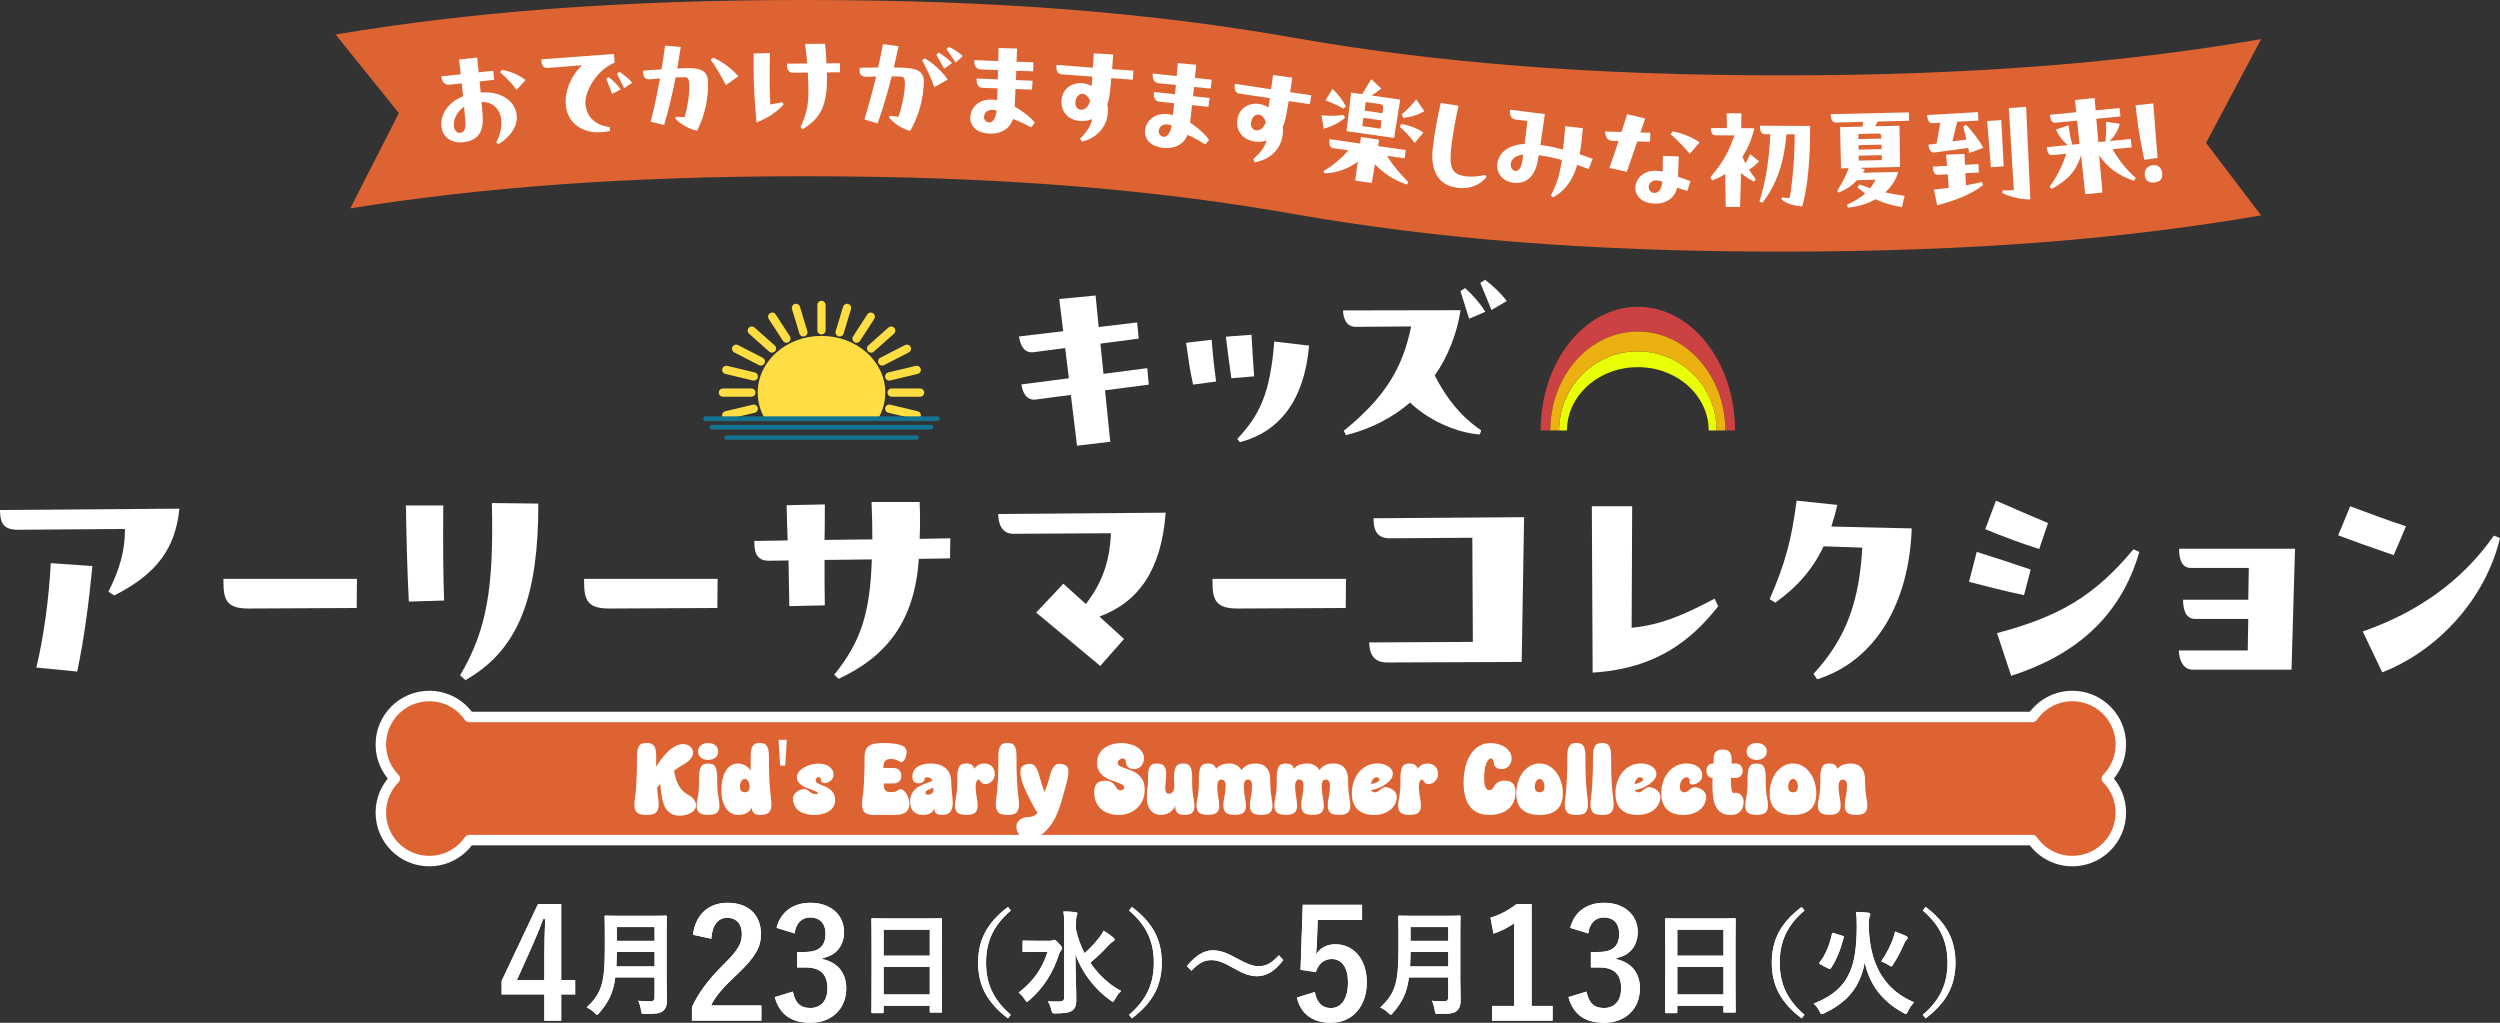 <?xml version="1.0" encoding="UTF-8"?>
<svg id="_レイヤー_1" data-name="レイヤー_1" xmlns="http://www.w3.org/2000/svg" xmlns:xlink="http://www.w3.org/1999/xlink" version="1.1" viewBox="0 0 940.76 384.88">
  <rect x="0" y="0" width="940.76" height="384.88" fill="#333333" stroke="none"/>
  <!-- Generator: Adobe Illustrator 29.4.0, SVG Export Plug-In . SVG Version: 2.1.0 Build 152)  -->
  <defs>
    <style>
      .st0, .st1, .st2, .st3, .st4, .st5 {
        fill: none;
      }

      .st6 {
        fill: #de6332;
      }

      .st7 {
        fill: #cc4242;
      }

      .st1 {
        stroke-width: 1.76px;
      }

      .st1, .st2, .st3 {
        stroke: #137391;
      }

      .st1, .st2, .st3, .st4, .st5 {
        stroke-linecap: round;
        stroke-linejoin: round;
      }

      .st2 {
        stroke-width: 1.64px;
      }

      .st8 {
        fill: #fede42;
      }

      .st3 {
        stroke-width: 1.81px;
      }

      .st4 {
        stroke: #fede42;
        stroke-width: 3.11px;
      }

      .st9 {
        fill: #fff;
      }

      .st10 {
        fill: #e8ff08;
      }

      .st5 {
        stroke: #fff;
        stroke-width: 3.94px;
      }

      .st11 {
        fill: #eab111;
      }

      .st12 {
        clip-path: url(#clippath);
      }
    </style>
    <clipPath id="clippath">
      <rect class="st0" x="265.54" y="112.78" width="87.19" height="44.8"/>
    </clipPath>
  </defs>
  <g>
    <path class="st9" d="M431.71,138.56l.58,6.18-16.47,2.14,1.98,19.35-12.52,1.48-2.31-19.11-13.09,1.73c-3.21.49-5.02-2.06-5.52-5.68l17.87-2.31-1.4-11.36-11.94,1.56c-3.79.41-5.02-3.05-5.43-5.93l16.63-1.98-1.48-12.11,13.67-1.32,1.15,11.86,14.49-1.73.58,6.09-14.41,1.89,1.15,11.36,16.47-2.14Z"/>
    <path class="st9" d="M455.96,127.85c.41,5.68,1.07,11.45,1.65,15.73l-8.65,1.15c-1.15-5.27-1.73-9.31-2.63-15.73l9.63-1.15ZM470.95,125.96c.33,6.18.58,9.88.99,15.65l-8.57.74c-.74-4.94-1.4-10.29-2.06-15.65l9.64-.74ZM492.61,130.08c-1.81,20.75-11.28,32.45-26.02,36.32l-.99-1.24c8.4-8.98,12.35-16.96,13.92-36.65l13.09,1.56Z"/>
    <path class="st9" d="M557.37,161.95l-.49,1.56c-9.64-.74-19.93-5.93-26.27-12.02-6.51,5.6-14.58,9.88-24.13,12.27l-.82-1.65c15.4-12.44,22.23-23.63,25.36-39.28l-21,.16c-3.46-.08-4.61-3.38-4.61-6.18l44.22-.08c-1.4,8.81-4.61,17.21-9.72,24.54,4.53,8.89,9.88,15.48,17.46,20.67ZM551.35,108.42c2.88,2.64,5.76,5.85,7.58,8.89l-6.09,2.64c-1.07-3.46-2.14-6.92-3.29-10.46l1.81-1.07ZM558.85,105.29c3.13,2.39,6.01,5.11,8.15,7.99l-5.76,3.38c-1.32-3.29-2.88-7.16-4.2-10.21l1.81-1.15Z"/>
    <path class="st9" d="M67.52,191.41c-1.51,14.77-8.34,24.52-24.52,32.66l-2.21-1.41c4.52-8.94,6.23-15.67,6.23-23.61l-40.49.3c-6.23,0-6.43-3.92-6.53-7.44l67.52-.5ZM13.67,251.2c2.81-11.55,4.82-26.63,5.43-39.29l15.67,1.11c-1.31,13.56-3.11,27.43-5.73,39.69l-15.37-1.51Z"/>
    <path class="st9" d="M84.08,217.84h50.24l-.1,10.95-40.69.2c-7.94,0-9.44-3.01-9.44-9.75v-1.41Z"/>
    <path class="st9" d="M166.81,190.21c-.1,12.16-.1,24.72.3,35.77l-13.26.4c-.6-10.95-.9-24.01-1.11-36.17h14.07ZM202.58,189.5c0,33.76-6.73,54.76-27.43,66.42l-2.01-1.81c10.35-17.38,12.66-33.76,11.96-64.81l17.48.2Z"/>
    <path class="st9" d="M219.8,217.84h50.24l-.1,10.95-40.69.2c-7.94,0-9.44-3.01-9.44-9.75v-1.41Z"/>
    <path class="st9" d="M357.6,202.57l-.1,7.54-11.76.2c-1.51,23.61-12.36,36.88-30.14,45.12l-1.71-1.51c9.95-12.26,13.56-23.11,14.17-43.41l-17.78.2c0,5.83,0,12.36.1,17.08l-13.36.3-.3-17.18-7.44.1c-5.12,0-5.43-4.02-5.43-7.44l12.56-.2c-.2-4.32-.3-8.34-.4-13.26l14.37-.3c0,3.52,0,10.65-.1,13.36l17.99-.2c0-4.32-.1-8.94-.3-14.07h18.09c.2,4.82.2,9.45,0,13.87l11.55-.2Z"/>
    <path class="st9" d="M438.65,192.92c-1.61,21.5-10.15,33.66-24.92,39.09l9.24,8.44-8.94,10.15-24.12-20.1,10.25-10.85,8.44,7.64c6.03-7.74,9.04-15.98,9.44-26.63l-36.98.2c-4.22-.1-5.43-4.12-5.43-7.44l63-.5Z"/>
    <path class="st9" d="M456.26,217.84h50.24l-.1,10.95-40.69.2c-7.94,0-9.44-3.01-9.44-9.75v-1.41Z"/>
    <path class="st9" d="M573.52,194.63l-.9,54.46-50.74.2c-5.33,0-6.63-3.82-6.63-7.54l38.99-.2-.2-39.19-31.15.2c-5.33,0-6.03-3.92-6.03-7.54l56.67-.4Z"/>
    <path class="st9" d="M646.55,228.19c-9.85,12.36-22.81,23.41-47.23,24.92l-.3-62.6h15.17l-.2,45.72c11.66-1.1,20.7-5.43,31.25-10.95l1.31,2.91Z"/>
    <path class="st9" d="M719.39,198.85c-1,28.23-13.67,49.84-35.57,56.77l-1.41-2.01c12.56-13.67,17.18-27.33,18.39-47.53l-14.57-.5c-4.52,9.54-10.75,15.88-18.19,21.2l-2.11-1.31c5.93-13.67,8.24-22.41,10.15-37.08l15.27,1.61c-.6,2.91-1.41,5.63-2.21,8.14l30.24.7Z"/>
    <path class="st9" d="M743.85,207.69c8.34,2.61,11.35,3.62,20.3,6.63l-2.51,9.65c-8.34-1.81-14.57-3.42-20.7-5.02l2.91-11.25ZM751.09,188.4c2.51,1.1,15.88,6.93,19.59,8.44l-3.32,9.75c-7.23-2.31-13.16-4.52-20.3-7.44l4.02-10.75ZM751.49,238.24c23.11-6.13,36.58-13.77,51.34-31.55l2.21,1c-7.23,25.12-25.02,39.19-48.23,46.62l-5.33-16.08Z"/>
    <path class="st9" d="M863.62,206.48l-1.31,45.52h-37.18c-4.02,0-5.22-4.52-5.22-7.23h25.92l.2-11.86h-19.9c-4.12,0-4.62-4.42-4.62-7.23h24.52l.2-11.96h-21.8c-4.02,0-4.42-4.52-4.42-7.23h43.61Z"/>
    <path class="st9" d="M884.39,190.51c7.24,2.71,13.97,5.23,21,7.54l-4.62,10.85c-7.44-2.51-14.97-5.23-20.9-7.44l4.52-10.95ZM889.11,237.63c20.4-7.13,37.28-18.79,49.34-36.07l2.31.9c-5.22,22.21-22.71,42.1-44.31,50.54l-7.33-15.37Z"/>
  </g>
  <path class="st6" d="M150.09,42.57l-23.81-29.59C176.97,4.51,233.2,0,303,0c73.01,0,131.16,4.93,183.68,14.18,52.51,9.24,110.67,14.18,183.68,14.18,71.54,0,128.82-4.74,180.51-13.63l-20.72,39.05,20.71,27.27c-51.68,8.89-108.96,13.63-180.5,13.63-73.01,0-131.16-4.93-183.68-14.18-52.51-9.24-110.67-14.18-183.68-14.18-67.27,0-121.93,4.19-171.18,12.08l18.27-35.82Z"/>
  <g>
    <path class="st9" d="M180.92,34.79c8-.49,13.01,3.39,13.54,8.6.36,3.58-1.78,7.68-6.86,10.85l-.88-.6c3.81-7.06,2.16-15.27-5.49-15.31l.4,5.27c.51,7.72-3.29,9.53-7.77,9.98-3.08.31-7.27-1.32-7.74-5.98-.49-4.8,2.68-9.19,8.17-11.4-.17-1.63-.33-3.26-.54-4.84l-4.57.51c-1.68.17-2.88-.9-3.11-3.12l7.33-.79c-.12-1.18-.46-4.12-.66-5.56l6.83-.74.57,5.57,5.47-.6.34,3.4-5.47.6.42,4.17ZM175.12,45.71c-.11-1.54-.26-3.45-.47-5.53-3,2-4.05,5.12-3.85,7.16.16,1.54.97,2.78,2.33,2.65,1.58-.16,2.19-1.41,1.99-4.27ZM188.75,26.31c3.34.44,6.75,2.06,9.03,3.8l-3.38,3.68c-1.91-2.64-3.89-4.5-6.2-6.6l.55-.88Z"/>
    <path class="st9" d="M229.38,47.78l.19,1.49c-1.17.26-2.25.42-3.3.48-8.08.51-12.99-4.24-13.4-10.64-.27-4.31,1.5-10.08,6.14-14.57l-12.52,1.02c-2.23.14-2.66-.93-2.8-3.24l27.32-2.01.3,3.26c-7.07,2.87-11.29,11.11-11.01,15.43.31,4.86,3.76,8.24,9.08,8.77ZM229.1,29.01c1.68,1.35,3.38,3.02,4.49,4.64l-3.27,1.67c-.71-1.87-1.42-3.74-2.18-5.65l.96-.65ZM233.12,27.02c1.81,1.21,3.49,2.6,4.78,4.12l-3.06,2.06c-.89-1.86-1.94-4.03-2.67-5.48l.96-.7Z"/>
    <path class="st9" d="M266.44,30.72c.17,5.41-.9,12.23-4.12,18.47-2.7-.51-6.03-2.18-8.25-4.67l.3-.56c1.05.06,2.19.12,3.24.13,1.12-3.72,1.88-8.62,1.77-12.07-.06-2.05-.36-2.95-1.55-2.96-1.32,0-2.46.03-3.59.06-1.22,6.32-2.67,12.37-4.32,17.93l-5.05-1.26c1.3-5.23,2.45-10.64,3.51-16.27-1.14.08-2.23.16-3.5.29-2.36.21-2.81-.92-2.87-2.87v-.36s6.94-.49,6.94-.49c.46-2.88.91-5.86,1.32-8.92l5.89.5c-.42,2.74-.83,5.44-1.3,8.1,1.59-.09,3.05-.14,4.18-.13,5.78-.04,7.3,1.92,7.39,5.06ZM268.35,21.69c2.86,1.1,7.14,4.2,9.5,6.99l-4.72,3.38c-1.31-2.74-3.76-6.9-5.67-9.62l.89-.76Z"/>
    <path class="st9" d="M294.52,38.48l.32.91c-2.77,3.05-6.18,5.11-10.18,6.71-.7-8.14-1.07-13.88-1.09-21.25,0-1.5,0-3.05.04-4.73l6.1-.15c-.12,9.92-.15,13.92.17,19.34l4.64-.83ZM316.1,23.78v3.41s-4.95.06-4.95.06c.05,1.27.05,2.41.05,3.23-.16,10.51-3.25,14.48-9.2,18.17l-.78-.86c2.36-4.96,3.17-8.56,2.97-15.25-.05-1.64-.1-3.23-.19-5.23l-5.55.06c-2,0-2.32-1.63-2.33-3.41l7.64-.06c-.19-2.23-.46-4.69-.79-7.37l7.51-.06c.23,1.91.42,4.69.52,7.37l5.1-.06Z"/>
    <path class="st9" d="M347.64,30.96c-.13,5.41-1.58,12.25-5.14,18.31-2.67-.66-5.9-2.51-7.97-5.11l.33-.54c1.09.12,2.18.24,3.22.31,1.32-3.65,2.35-8.59,2.44-12.05.05-2.05-.2-2.96-1.38-3.04-1.32-.08-2.46-.11-3.59-.13-1.57,6.29-3.35,12.3-5.31,17.76l-4.97-1.53c1.58-5.19,3.08-10.53,4.41-16.14-1.14.02-2.23.04-3.51.09-2.37.08-2.75-1.07-2.7-3.03v-.36s6.98-.1,6.98-.1c.62-2.85,1.24-5.8,1.81-8.83l5.85.83c-.57,2.72-1.14,5.39-1.75,8.01,1.59,0,3.05.03,4.19.1,5.77.28,7.18,2.32,7.1,5.46ZM347.95,21.95c2.74,1.43,6.66,4.94,8.68,8l-5.03,2.83c-1.02-2.85-3-7.27-4.62-10.17l.97-.66ZM352.36,20.56l.88-.8c1.84,1.14,3.76,2.55,5.04,3.99l-3.01,2.11-2.92-5.31ZM357.07,17.63c1.98.96,3.82,2.14,5.28,3.45l-2.75,2.44-3.38-5.04.84-.84Z"/>
    <path class="st9" d="M388.1,47.95c-2.13-1.12-4.25-2.19-6.89-3.16-1.15,3.58-4.46,5.73-9.1,5.47-4.77-.26-7.17-2.99-6.99-6.31.21-3.73,3.83-7.54,10.1-6.23.08-1.36.12-2.91.15-4.46l-5.55-.21c-1.87-.06-2.42-1.59-2.31-3.5l7.96.3.1-3.5-6.51-.22c-1.77-.05-2.56-1.6-2.45-3.51l9.05.36c0-1.78.05-3.32.09-4.92l6.96.2c-.04,1.5-.11,3.64-.18,4.96l6.37.26-.14,3.36-6.32-.21-.15,3.5,6.28.25-.23,3.36-6.19-.25c-.08,2.37-.21,4.59-.32,6.59,3.92,2.4,6.02,4.16,7.55,6.02l-1.29,1.84ZM372.16,46.12c1.14.06,2.47-1.05,2.85-4.49-.54-.17-.99-.24-1.44-.26-2.04-.11-3.2,1.01-3.29,2.6-.06,1.14.84,2.1,1.89,2.15Z"/>
    <path class="st9" d="M426.53,26.6l-.29,3.4-8.03-.6c-.18,2.13-.41,4.21-.7,6.56-.15,1.17-.42,2.25-.82,3.17,1.23,6.91-2.82,12.54-9.49,14.16l-.78-1.07c2.65-2.65,4.08-4.9,4.57-7.41-5.35,2.14-11.98-.4-11.54-7.03.39-6.09,6.99-7.98,11.33-5.37.1-1.13.2-2.31.26-3.58l-11.48-.86c-1.95-.17-2.17-1.88-2.02-3.55l13.7,1.05c.11-1.77.26-4.09.38-5.4l7.27.45c-.12,1.91-.3,4.59-.38,5.49l8.03.6ZM406.72,41.29c1.31.11,2.86-.89,3.48-3.31-.67-1.75-1.74-2.57-2.78-2.66-1.31-.11-2.55,1.01-2.73,3.01-.16,1.81.8,2.86,2.03,2.96Z"/>
    <path class="st9" d="M453.58,54.36c-2.05-1.26-4.1-2.47-6.67-3.61-1.39,3.5-4.83,5.42-9.44,4.86-4.74-.58-6.96-3.46-6.56-6.76.45-3.7,4.32-7.27,10.48-5.55.16-1.35.31-2.9.45-4.44l-5.52-.58c-1.86-.18-2.31-1.75-2.08-3.64l7.92.83.33-3.49-6.47-.65c-1.77-.17-2.44-1.76-2.21-3.66l9,.96c.12-1.77.27-3.31.41-4.9l6.93.66c-.14,1.5-.35,3.62-.51,4.93l6.33.68-.36,3.35-6.29-.63-.38,3.48,6.24.67-.45,3.34-6.15-.66c-.24,2.35-.51,4.57-.75,6.55,3.76,2.66,5.73,4.55,7.14,6.51l-1.4,1.75ZM437.79,51.48c1.13.14,2.54-.88,3.13-4.29-.53-.2-.97-.3-1.42-.36-2.03-.25-3.26.8-3.45,2.38-.14,1.13.7,2.15,1.74,2.27Z"/>
    <path class="st9" d="M493.45,35.85l-.54,3.37-7.97-1.19c-.34,2.11-.72,4.17-1.18,6.49-.23,1.16-.59,2.21-1.05,3.1.72,6.98-3.73,12.3-10.5,13.43l-.69-1.13c2.84-2.45,4.43-4.59,5.1-7.06-5.49,1.74-11.92-1.27-11-7.85.83-6.04,7.56-7.45,11.7-4.52.18-1.12.37-2.29.53-3.56l-11.39-1.69c-1.93-.31-2.02-2.03-1.76-3.69l13.59,2.05c.24-1.76.56-4.06.77-5.36l7.22.98c-.26,1.89-.64,4.55-.79,5.45l7.96,1.19ZM472.61,49.04c1.3.21,2.92-.68,3.72-3.04-.54-1.79-1.55-2.69-2.58-2.86-1.3-.21-2.62.82-2.94,2.8-.29,1.8.59,2.91,1.81,3.1Z"/>
    <path class="st9" d="M506.16,44.31c-2.61,2.16-4.87,3.21-8.04,4.14l-.84-5.04c3.09.26,5.86.19,8.38-.13l.5,1.04ZM528.57,59.6l-6.62-.95c2.27,3.73,4.72,6.51,8.01,9.88l-.55.93c-5.08-1.74-8.76-4.29-12.01-7.65l-1.19,7.05-6.22-.89.93-7.13c-3.44,2.5-7.46,4.27-12.53,4.37l-.34-.83c3.56-2.11,6.87-4.95,9.39-7.8l-5.63-.8c-1.26-.18-1.8-.95-1.44-3.42l11.44,1.64.31-2.48,6.83,1.07-.39,2.38,10.45,1.49-.45,3.15ZM505.59,40.92c-2.12-1.27-4.07-2.1-6.81-3.13l2.65-4.36c2.22,2.16,3.76,4.22,5.04,6.56l-.87.93ZM506.69,49.35l1.75-14.5,4.14.59,3.42-5.62,3.78,3.48c-1.35,1.09-2.54,1.98-3.69,2.64l10.81,1.55-2.29,14.43-17.93-2.56ZM513.06,44.33l-.44,3.11,6.85.98.44-3.11-6.85-.98ZM520.24,42.6l.24-1.67c.18-1.26-.27-1.65-1.44-1.81l-5.09-.73-.46,3.24,6.76.97ZM527.34,46.65c3.31.61,5.58,1.44,8.31,3.26l-3.31,3.89c-1.63-2.39-3.82-4.5-5.61-6.09l.61-1.06ZM535.98,41.86c-2.74,1.49-4.76,2.12-7.94,2.5l-.55-1.32c1.94-1.65,3.81-3.5,5.45-5.66l3.04,4.48Z"/>
    <path class="st9" d="M548.84,39.79c-1.38,6.26-2.38,12.33-2.77,16.04-.74,7.11.15,9.94,5.67,10.52,1.99.21,4.2.12,7.19-.53l.46.83c-2.71,3.15-6.42,4.5-10.63,4.06-7.24-.75-10.53-6.04-9.63-14.73.45-4.3,1.74-11.85,3.03-17.21l6.67,1.01Z"/>
    <path class="st9" d="M597.8,63.63c-1.51-.61-2.89-1.11-4.27-1.62-1.61,5.41-4.23,9.6-9.06,12.23l-.92-.61c2.1-3.96,3.3-7.39,4.17-13.44-3.18-.86-6.1-1.47-8.68-1.79-.13.58-.21,1.13-.3,1.67-1.16,6.9-4.73,8.98-8.77,8.74-4.41-.26-6.78-3.57-6.55-6.84.28-4.09,3.71-7.5,10.3-7.81.37-2.62.71-5.61,1.06-8.64l-4.48-.54c-1.98-.32-2.26-2.21-2.07-3.7l13.11,1.64c-.57,4.2-1.17,8.22-1.67,11.61,2.76.37,5.54.98,8.5,1.73.26-2.49.56-5.39.84-8.79l6.61.78c-.29,3.54-.61,6.8-1.18,9.82l4.9,1.66-1.55,3.91ZM570.29,64.36c1,.07,2.16-.9,2.61-4.02l.29-2.17c-2.71.31-4.21,1.44-4.65,3.23-.33,1.48.62,2.87,1.76,2.95Z"/>
    <path class="st9" d="M621.03,49.93l-.12,3.41-4.78-.12c-1.47,4.32-2.99,8.73-3.94,11.43l-6.55-1.45c.91-2.56,2.22-6.39,3.44-10.17l-2.5-.04c-1.68-.06-2.59-1.59-2.52-3.5l6.14.17c.87-2.7,1.63-5.09,2.09-6.67l6.82,1.6c-.45,1.26-1.11,3.15-1.82,5.26l3.73.08ZM631.74,58.85c-.08,2.5-.17,5.09-.31,7.64l4.68,1.66-1.17,3.74-3.83-1.31c-.97,4.47-4.85,6.16-8.36,6.04-5.27-.18-7.45-3.12-7.35-6.12.13-3.68,3.8-7.38,10.26-5.93.07-1.96.09-4,.11-5.91l5.96.2ZM622.53,72.6c1.36.05,2.72-1.09,3.01-4.27-.76-.3-1.4-.41-2.08-.44-1.86-.06-2.99.94-3.05,2.54-.04,1.18.93,2.13,2.11,2.17ZM635.87,57.9c-1.97-2.34-4.56-5.16-7.17-7.35l.72-1.11c3.58.62,7.66,2.36,10.15,4.13l-3.7,4.33Z"/>
    <path class="st9" d="M658.56,58l3.4,2.7c-1.05,1.18-2.33,2.26-3.79,3.12.9,1.46,1.81,2.69,2.53,3.65l-.64.86c-1.32-.6-3.22-1.74-4.9-3.21l-.38,12.74-5.37.02-.21-12.42c-1.46.99-3.15,1.81-4.88,2.43l-.72-1.19c4.25-4.94,6.82-9.02,9.04-15.75l-7.05-.03c-1.27,0-1.82-1.1-1.81-2.74l6.05.03-.06-5.6,5.55.03-.12,5.6,5,.02c-1.07,4.27-2.58,7.81-4.51,10.72.31.87.72,1.69,1.17,2.51.6-1.13,1.24-2.36,1.7-3.5ZM681.13,47.41c.04,1,.04,2,.03,3.09-.04,9.28-1.01,20.97-2.99,27.15-2.82-.15-5.68-.85-7.81-2.63l.28-.73c1.23.19,1.91.24,2.82.2,1.21-6.68,1.9-16.42,1.89-23.93h-3.09c-.96,11.17-4,19.31-9.04,25.7l-1.14-.42c2.31-7.22,3.71-15.77,4.08-25.33h-1.87c-1.46-.02-2-.93-1.99-3.2l18.84.09Z"/>
    <path class="st9" d="M718.29,42.27l.07,3.18-11.74.27-1.01,1.8,9.19-.21.17,15.52-14.97.34,1.79.64c-.26.42-.53.83-.79,1.2l13.28-.3c-.75,2.88-2.56,5.61-4.88,7.67,2.24.54,4.48.9,7.31,1.33l-1,4.26c-3.79-.64-7.05-1.61-9.94-3-3.01,1.71-6.58,2.83-10.44,3.15l-.25-1.09c2.93-1.39,5.13-2.71,6.82-4.25-1.02-.7-1.99-1.46-2.92-2.3l.75-1.06,4.04,1.41c.75-.97,1.41-1.99,2.02-3.19l-7,.16c-1.95,2.14-4.02,3.46-6.81,4.66l-.65-.62c1.76-2.68,3.11-5.3,4.36-8.56l-2.91.07-.35-15.51,8.42-.19.28-1.78-10.05.23c-1.41.03-2.11-.68-2.17-3.14l29.38-.67ZM707.96,52.15v-.45c-.04-1.14-.23-1.5-1.36-1.47l-7.28.21v1.91s8.64-.2,8.64-.2ZM708.01,54.43l-8.64.2v1.68s8.68-.2,8.68-.2l-.04-1.68ZM699.42,58.58l.04,1.86,8.69-.2-.04-1.86-8.69.2Z"/>
    <path class="st9" d="M739.89,47c2.86,3.07,4.59,5.39,6.46,8.61l-5.31,1.99-.38-1.94-12.66,1.72c-1.27.16-2.05-.75-2.35-2.92l3.08-.4,1.42-7.87-2.86.16c-1.27.07-1.96-.8-2.09-3.07l19.12-1.09.18,3.18-8,.45-1.81,7.39,5.25-.71-1.15-4.95,1.11-.56ZM739.56,65.2l.21,4.5c2.21-.35,4.28-.79,6.04-1.21l.39,1.21c-4.31,3.48-11.37,6.07-17.25,7.54l-1.2-5.9c1.81-.19,3.62-.39,5.57-.68l-.38-5.08-3.54.2c-1.27.07-1.96-.85-2.09-3.07l5.36-.3-.33-4.22,6.91-.26.19,4.09,5.04-.29.18,3.18-5.09.29ZM747.78,45.55l5.31-.35.9,17.4-4.81.32-1.4-17.37ZM755.94,40.66l6.49-.46,1.61,34.86c-3.05,0-7.38-.77-10.62-2.45l.17-.97c1.28.06,3.42-.01,4.23-.1l-1.89-30.88Z"/>
    <path class="st9" d="M802.17,55.46l-7.2.7c2.58,4.41,4.82,7.26,8.73,10.81l-.63,1.07c-5.81-1.9-10.09-5.01-13.14-9.6l1.23,14.01-6.48.63-1.57-14.66c-1.63,5.33-4.21,8.87-11.06,12.69l-.77-.84c3.14-4.42,4.8-8.01,6.29-12.41l-5.16.5c-1.27.12-1.96-.45-2.21-2.98l7.88-.77c-1.79-1.52-3.19-3.21-4.41-5.88l4.74-1.56c.4,3.21.74,4.82,1.39,7.27l2.72-.26-.9-8.78-8.02.78c-1.27.12-1.98-.58-2.21-2.98l9.92-.97-.5-4.61,7.38-.72.4,4.62,9.01-.88.31,3.17-9.06.88.76,8.79,2.67-.26c.25-2.17.33-4.56.24-7.38l5.19.73c-.86,2.92-2.09,4.78-3.8,6.5l7.92-.77.31,3.17Z"/>
    <path class="st9" d="M806.93,60.16c-1.17-5.4-2.21-11.24-2.88-16.75-.16-1.31-.32-2.57-.42-3.8l6.66-.68c.74,8.99.97,11.98,1.6,20.48l-4.95.75ZM807.09,65.97c-.24-1.94.81-3.49,2.88-3.79,2.03-.29,3.41.87,3.66,2.9.26,2.08-.6,3.28-2.82,3.56-2.08.26-3.46-.58-3.72-2.66Z"/>
  </g>
  <g>
    <path class="st6" d="M798.09,280.15c0-10.08-8.17-18.24-18.24-18.24-6.23,0-11.72,3.13-15.01,7.89H176.56c-3.29-4.76-8.78-7.89-15.01-7.89-10.08,0-18.24,8.17-18.24,18.24,0,5,2.01,9.52,5.27,12.82-3.26,3.3-5.27,7.82-5.27,12.82,0,10.08,8.17,18.24,18.24,18.24,6.23,0,11.72-3.13,15.01-7.89h588.27c3.29,4.76,8.78,7.89,15.01,7.89,10.08,0,18.24-8.17,18.24-18.24,0-5-2.01-9.52-5.27-12.82,3.26-3.3,5.27-7.82,5.27-12.82Z"/>
    <path class="st5" d="M798.09,280.15c0-10.08-8.17-18.24-18.24-18.24-6.23,0-11.72,3.13-15.01,7.89H176.56c-3.29-4.76-8.78-7.89-15.01-7.89-10.08,0-18.24,8.17-18.24,18.24,0,5,2.01,9.52,5.27,12.82-3.26,3.3-5.27,7.82-5.27,12.82,0,10.08,8.17,18.24,18.24,18.24,6.23,0,11.72-3.13,15.01-7.89h588.27c3.29,4.76,8.78,7.89,15.01,7.89,10.08,0,18.24-8.17,18.24-18.24,0-5-2.01-9.52-5.27-12.82,3.26-3.3,5.27-7.82,5.27-12.82Z"/>
  </g>
  <g>
    <path class="st9" d="M238.96,300.03c.12-.73.22-1.56.29-2.48s.14-1.87.2-2.85c.06-.98.11-1.96.15-2.94.04-.98.06-1.9.07-2.75.01-.86.02-1.62.02-2.28v-1.54c-.02-1.15.03-2.09.17-2.81.13-.72.35-1.29.64-1.71.29-.42.67-.7,1.14-.86s1.03-.24,1.69-.24,1.19.08,1.65.24.84.44,1.14.84.51.97.64,1.69.19,1.66.17,2.81c0,.34,0,.81-.02,1.41-.01.6,0,1.28.02,2.04.49-.86,1.09-1.78,1.8-2.77.71-.99,1.51-1.92,2.39-2.79.88-.87,1.82-1.59,2.83-2.17,1-.58,2.04-.86,3.12-.86,1,0,1.86.29,2.57.88.44.34.77.78.97,1.3.21.53.24,1.1.11,1.71-.13.61-.49,1.25-1.07,1.91-.58.66-1.44,1.31-2.59,1.95-1.1.61-2.25,1.38-3.45,2.31.15.66.32,1.39.51,2.2.2.81.48,1.62.84,2.44s.86,1.61,1.49,2.37c.62.76,1.45,1.42,2.48,1.98.93.51,1.63,1.07,2.09,1.67s.75,1.19.84,1.76c.1.58.04,1.12-.17,1.63s-.52.94-.94,1.29c-.46.37-1.16.72-2.07,1.05-.92.33-1.9.5-2.96.5-.54,0-1.09-.06-1.65-.18-.56-.12-1.1-.34-1.6-.64-.5-.31-.97-.7-1.41-1.19-.44-.49-.81-1.1-1.1-1.84-.42-1-.75-2.25-.99-3.73-.25-1.48-.42-2.94-.51-4.39-.22.27-.43.51-.62.72-.2.21-.39.42-.59.64.05.69.11,1.33.18,1.95.07.61.15,1.19.22,1.73.2,1.32.26,2.41.18,3.27-.07.86-.29,1.54-.64,2.04-.35.5-.85.85-1.49,1.05s-1.43.29-2.39.29-1.76-.1-2.41-.29-1.15-.54-1.51-1.05-.57-1.18-.64-2.04-.01-1.95.18-3.27Z"/>
    <path class="st9" d="M262.47,300.61c.27-1.27.44-2.58.51-3.91.07-1.33.1-2.47.07-3.4-.03-1.22.03-2.23.17-3.01.13-.78.34-1.4.62-1.84s.64-.74,1.08-.9c.44-.16.96-.24,1.54-.24s1.14.08,1.58.24c.44.16.79.46,1.06.9s.47,1.04.61,1.8c.13.76.19,1.75.17,2.97-.02.95,0,2.11.07,3.45.07,1.35.24,2.66.51,3.93.22,1.17.31,2.15.26,2.92-.05.77-.24,1.39-.57,1.85-.33.47-.8.8-1.41.99s-1.37.29-2.28.29-1.67-.1-2.3-.29c-.62-.2-1.1-.53-1.43-.99-.33-.46-.52-1.08-.57-1.85-.05-.77.05-1.75.29-2.92ZM262.69,282.8c0-.98.34-1.76,1.03-2.33s1.6-.86,2.75-.86,2.04.29,2.74.86c.7.58,1.05,1.35,1.05,2.33s-.35,1.72-1.05,2.29c-.7.58-1.61.86-2.74.86s-2.07-.29-2.75-.86c-.69-.57-1.03-1.34-1.03-2.29Z"/>
    <path class="st9" d="M290.08,300.03c.2,1.32.26,2.41.18,3.27s-.28,1.54-.62,2.04c-.34.5-.83.85-1.45,1.05s-1.39.29-2.29.29c-1.03,0-1.8-.28-2.31-.83-.51-.55-.75-1.27-.7-2.15-.2.64-.51,1.15-.94,1.54-.43.39-.89.69-1.4.9s-1,.35-1.49.42c-.49.07-.91.11-1.25.11-.98,0-1.86-.22-2.64-.66-.78-.44-1.45-1.07-2-1.87-.55-.81-.97-1.79-1.27-2.94s-.44-2.45-.44-3.89c0-1.15.1-2.31.31-3.49s.56-2.25,1.05-3.21c.49-.97,1.13-1.76,1.93-2.37.79-.61,1.78-.92,2.96-.92.96,0,1.85.24,2.68.72.83.48,1.52,1.1,2.06,1.86.02-1.05.04-2,.04-2.83v-1.91c-.03-1.15.03-2.09.17-2.81.13-.72.34-1.29.62-1.69s.64-.69,1.08-.84c.44-.16.95-.24,1.54-.24s1.1.08,1.54.24c.44.16.81.45,1.1.86.29.42.51.99.64,1.71.13.72.19,1.66.17,2.81v1.54c0,.66,0,1.42.02,2.28.01.86.04,1.78.07,2.75.04.98.08,1.96.15,2.94.06.98.13,1.93.22,2.85.08.92.18,1.74.28,2.48ZM282.08,296.02c0-.74-.17-1.4-.5-2-.33-.6-.78-.9-1.34-.9s-.97.29-1.3.86c-.33.58-.5,1.24-.5,2s.17,1.31.5,1.65c.33.34.76.51,1.3.51s1.01-.17,1.34-.51c.33-.34.5-.88.5-1.62Z"/>
    <path class="st9" d="M292.98,278.39h3.12l-.62,9.7h-1.91l-.59-9.7Z"/>
    <path class="st9" d="M314.28,300.98c0,1.05-.24,1.95-.72,2.68s-1.1,1.32-1.87,1.76c-.77.44-1.63.76-2.57.96-.94.2-1.89.29-2.85.29-1.96,0-3.62-.38-5-1.14s-2.26-1.91-2.68-3.45c-.34-1.25-.27-2.25.22-3.01.49-.76,1.21-1.35,2.17-1.76.64-.25,1.17-.37,1.62-.37.42,0,.75.07.99.2.25.13.43.25.55.35.76.66,1.33,1.05,1.71,1.16.38.11.59.17.64.17h.9c.28,0,.42-.1.42-.29,0-.22-.2-.43-.59-.62s-.88-.4-1.47-.61c-.59-.21-1.22-.45-1.91-.71-.69-.27-1.32-.58-1.91-.94-.59-.35-1.08-.78-1.47-1.29-.39-.5-.59-1.1-.59-1.78,0-.81.26-1.54.79-2.18.53-.65,1.19-1.2,2-1.65.81-.45,1.69-.8,2.64-1.05.96-.24,1.86-.37,2.72-.37.78,0,1.52.1,2.2.29.68.2,1.29.48,1.8.84.51.37.92.8,1.21,1.3s.44,1.06.44,1.67-.12,1.08-.37,1.49c-.25.4-.54.73-.88.99s-.69.45-1.03.57-.62.2-.84.22c-.42.05-.8-.04-1.14-.28s-.5-.56-.48-.97c.05-.32-.02-.56-.2-.72s-.41-.24-.68-.24c-.42,0-.7.15-.86.46-.16.31-.24.56-.24.75,0,.37.18.67.53.9s.81.46,1.36.68c.55.22,1.14.47,1.76.74.62.27,1.21.61,1.76,1.03.55.42,1,.94,1.36,1.58.35.64.53,1.42.53,2.35Z"/>
    <path class="st9" d="M324.6,300.03c.12-.73.22-1.56.29-2.48s.14-1.87.2-2.85c.06-.98.11-1.96.15-2.94.04-.98.06-1.9.07-2.75.01-.86.02-1.62.02-2.28v-1.54c-.02-1.18.11-2.12.4-2.85s.73-1.29,1.32-1.69c.59-.4,1.33-.68,2.24-.83.91-.15,1.96-.22,3.16-.22,1.74,0,3.17.09,4.3.26,1.13.17,2.01.4,2.66.7.65.29,1.1.64,1.36,1.05s.39.85.39,1.34c0,.32-.04.7-.13,1.14-.09.44-.22.86-.4,1.25-.18.39-.4.73-.64,1.01-.24.28-.54.42-.88.42-.29,0-.59-.11-.88-.33-.27-.2-.69-.38-1.25-.57-.56-.18-1.15-.28-1.76-.28s-1.07.09-1.43.26-.66.41-.86.72c-.21.31-.35.67-.42,1.08s-.11.87-.11,1.36h3.89c.86,0,1.55.26,2.08.79.53.53.79,1.24.79,2.15,0,.86-.26,1.55-.79,2.08s-1.22.79-2.08.79h-3.6c-.1.56-.1,1.05-.02,1.47.09.42.21.76.39,1.03.27.34.59.55.97.62.38.07.8.11,1.27.11h.84c.32,0,.59-.06.83-.17.23-.11.45-.23.64-.37.2-.13.39-.26.59-.37.2-.11.42-.17.66-.17.15,0,.33.04.55.11.34.15.68.4,1.01.75.33.36.63.78.9,1.27.27.49.48,1.03.64,1.62.16.59.24,1.19.24,1.8,0,.51-.07,1.02-.22,1.52s-.42.94-.83,1.32c-.4.38-.97.69-1.71.94-.73.25-1.68.37-2.83.37h-7.64c-.96,0-1.76-.1-2.41-.29s-1.15-.54-1.51-1.05-.57-1.18-.64-2.04-.01-1.95.18-3.27Z"/>
    <path class="st9" d="M358.53,302.04c.02,1.4-.26,2.52-.86,3.36-.6.84-1.68,1.27-3.25,1.27-.96,0-1.68-.21-2.19-.62-.5-.42-.69-1.17-.57-2.28-.17,1-.66,1.74-1.47,2.2s-1.76.7-2.86.7c-1.49,0-2.67-.42-3.54-1.27s-1.3-2.11-1.3-3.8c0-1,.15-1.86.46-2.57s.7-1.32,1.19-1.82c.49-.5,1.04-.92,1.65-1.25.61-.33,1.23-.62,1.85-.88.62-.26,1.22-.48,1.8-.68.58-.2,1.06-.4,1.45-.62-.2-.49-.47-.83-.83-1.01-.36-.18-.74-.28-1.16-.28-.61,0-.92.17-.92.51,0,.07-.02.2-.07.38-.05.18-.15.37-.31.57-.16.2-.37.37-.64.53-.27.16-.62.25-1.07.28-.27.03-.56,0-.88-.05-.32-.06-.61-.2-.86-.4-.26-.21-.46-.5-.62-.86s-.23-.84-.2-1.43c.07-1.52.72-2.68,1.95-3.49,1.22-.81,2.86-1.21,4.92-1.21,1.4,0,2.58.18,3.56.55.98.37,1.78.88,2.41,1.52s1.08,1.4,1.36,2.26c.28.86.42,1.76.42,2.72,0,.49.03,1.1.09,1.82.06.72.13,1.46.2,2.2.07.75.14,1.45.2,2.11s.09,1.17.09,1.54ZM351.23,296.39c-.88.34-1.59.65-2.13.92-.54.27-.81.61-.81,1.03,0,.27.1.45.31.55.21.1.45.15.72.15.34,0,.69-.09,1.05-.28s.64-.48.86-.9v-1.47Z"/>
    <path class="st9" d="M374.36,291.18c0,.64-.12,1.2-.35,1.69-.23.49-.53.9-.88,1.23-.35.33-.75.58-1.17.73-.43.16-.84.24-1.23.24-.44,0-.78-.09-1.03-.26-.24-.17-.45-.37-.61-.59-.16-.22-.29-.42-.4-.59-.11-.17-.25-.26-.42-.26-.1,0-.21.04-.35.11-.13.07-.26.22-.37.44-.11.22-.21.52-.29.9-.09.38-.13.89-.13,1.52.07,1.42.24,2.84.51,4.26.22,1.17.31,2.15.26,2.92-.05.77-.24,1.39-.57,1.85-.33.47-.8.8-1.41.99s-1.37.29-2.28.29-1.67-.1-2.3-.29c-.62-.2-1.1-.53-1.43-.99-.33-.46-.52-1.08-.57-1.85-.05-.77.05-1.75.29-2.92.27-1.27.44-2.58.51-3.91.07-1.33.1-2.47.07-3.4-.03-1.22.03-2.23.17-3.01.13-.78.34-1.4.62-1.84s.64-.74,1.08-.9c.44-.16.96-.24,1.54-.24.76,0,1.39.13,1.89.4.5.27.89.8,1.16,1.58.27-.42.57-.75.9-1.01.33-.26.66-.46.99-.61.33-.15.65-.24.97-.29.32-.05.6-.07.84-.07.51,0,1.01.08,1.49.24.48.16.9.4,1.27.73.37.33.66.73.88,1.21.22.48.33,1.04.33,1.67Z"/>
    <path class="st9" d="M374.95,300.03c.12-.73.22-1.56.29-2.48s.14-1.87.2-2.85c.06-.98.11-1.96.15-2.94.04-.98.06-1.9.07-2.75.01-.86.02-1.62.02-2.28v-1.54c-.02-1.15.03-2.09.17-2.81.13-.72.34-1.29.62-1.71.28-.42.64-.7,1.08-.86s.97-.24,1.58-.24,1.1.08,1.54.24.8.44,1.07.84c.27.4.47.97.61,1.69s.19,1.66.17,2.81v1.56c0,.67,0,1.44.02,2.3.01.86.04,1.78.07,2.75.04.98.09,1.96.15,2.94.06.98.13,1.93.2,2.85.07.92.17,1.74.29,2.48.2,1.32.26,2.41.18,3.27-.07.86-.28,1.54-.61,2.04s-.8.85-1.41,1.05-1.37.29-2.28.29-1.67-.1-2.3-.29c-.62-.2-1.11-.54-1.45-1.05s-.55-1.18-.62-2.04-.01-1.95.18-3.27Z"/>
    <path class="st9" d="M390.48,305.94c-.2-.22-.46-.61-.79-1.16s-.69-1.19-1.08-1.93c-.39-.73-.8-1.51-1.21-2.33-.42-.82-.81-1.63-1.18-2.42-.37-.79-.69-1.54-.97-2.22-.28-.68-.48-1.24-.61-1.65-.34-1.15-.56-2.12-.64-2.9-.08-.78-.05-1.43.09-1.93.15-.5.4-.89.77-1.18.37-.28.84-.5,1.43-.64.49-.12.91-.18,1.25-.18.81,0,1.51.37,2.09,1.1.59.73,1.12,2.06,1.62,3.97.2.76.45,1.63.75,2.61.31.98.67,1.97,1.08,2.97.15-.37.31-.78.48-1.25.17-.46.34-.95.51-1.45.17-.5.33-1,.48-1.51.15-.5.27-.96.37-1.38.49-1.91,1.02-3.23,1.6-3.97s1.28-1.1,2.11-1.1c.34,0,.76.06,1.25.18.59.15,1.06.37,1.41.66.35.29.59.76.7,1.4.11.64.08,1.48-.09,2.53-.17,1.05-.5,2.41-.99,4.08-.37,1.22-.72,2.49-1.06,3.8-.34,1.31-.74,2.61-1.19,3.91-.45,1.3-.99,2.58-1.62,3.86-.62,1.27-1.41,2.48-2.37,3.64-.71.86-1.41,1.56-2.09,2.11-.69.55-1.35.98-1.98,1.3s-1.24.54-1.82.66-1.1.18-1.56.18c-.44,0-.83-.04-1.18-.11-.34-.07-.61-.15-.81-.22-.54-.2-1.02-.53-1.45-.99-.43-.47-.76-.99-.99-1.56-.23-.58-.34-1.17-.33-1.78.01-.61.18-1.18.51-1.71.33-.53.84-.97,1.54-1.32.7-.35,1.62-.56,2.77-.61.12,0,.3-.01.53-.04s.5-.09.79-.18c.29-.1.6-.25.92-.44.32-.2.64-.46.96-.81Z"/>
    <path class="st9" d="M430.76,297.2c0,1.45-.26,2.75-.77,3.91-.51,1.16-1.22,2.16-2.11,2.99-.89.83-1.94,1.47-3.14,1.91-1.2.44-2.5.66-3.89.66-1.25,0-2.42-.18-3.53-.55s-2.07-.91-2.9-1.63c-.83-.72-1.49-1.62-1.96-2.68s-.72-2.29-.72-3.69c0-1.22.25-2.21.74-2.97.49-.76,1.44-1.21,2.86-1.36,2.08-.17,3.59.57,4.52,2.24.27.49.55.84.84,1.05s.61.31.96.31.66-.08.95-.26c.29-.17.44-.43.44-.77,0-.46-.25-.84-.75-1.12-.5-.28-1.13-.55-1.89-.81-.76-.26-1.58-.55-2.46-.88-.88-.33-1.7-.76-2.46-1.29s-1.39-1.21-1.89-2.04-.75-1.88-.75-3.16.26-2.38.77-3.3c.51-.93,1.19-1.7,2.04-2.31.84-.61,1.82-1.07,2.92-1.38,1.1-.31,2.23-.46,3.38-.46,1.08,0,2.13.13,3.16.39s1.94.63,2.74,1.12c.79.49,1.43,1.09,1.91,1.8.48.71.72,1.53.72,2.46,0,.49-.08.98-.24,1.47-.16.49-.39.92-.7,1.3-.31.38-.69.69-1.16.92s-1,.35-1.62.35c-.12,0-.34-.01-.66-.04-.32-.02-.65-.12-.99-.28s-.66-.42-.94-.79-.45-.88-.5-1.54c-.05-.49-.16-.84-.33-1.05-.17-.21-.43-.31-.77-.31-.51,0-.97.18-1.38.53-.4.35-.61.74-.61,1.16,0,.46.25.84.75,1.12.5.28,1.13.55,1.89.81.76.26,1.57.55,2.44.88s1.68.79,2.44,1.38,1.39,1.35,1.89,2.29c.5.94.75,2.15.75,3.62Z"/>
    <path class="st9" d="M431.57,300.1c0-1.03.08-2.22.24-3.58s.23-2.72.2-4.09c-.02-1,.03-1.84.17-2.5s.34-1.19.62-1.58c.28-.39.64-.66,1.08-.81.44-.15.96-.22,1.54-.22,1.22,0,2.11.32,2.66.96s.8,1.8.75,3.49c0,.83-.05,1.67-.17,2.5-.11.83-.17,1.57-.17,2.22s.09,1.17.28,1.58.54.61,1.08.61c.12,0,.29-.02.51-.06.22-.04.44-.15.66-.33.22-.18.42-.46.59-.83.17-.37.27-.87.29-1.51.02-.49,0-.96-.05-1.41-.06-.45-.09-.86-.09-1.23-.02-1.22.03-2.23.17-3.01.13-.78.35-1.4.64-1.84s.66-.74,1.1-.9c.44-.16.96-.24,1.54-.24s1.1.08,1.54.24c.44.16.8.46,1.08.9s.49,1.04.62,1.8c.13.76.19,1.75.17,2.97-.05.95-.03,2.11.05,3.45.09,1.35.25,2.66.5,3.93.24,1.17.35,2.15.31,2.92-.04.77-.2,1.39-.5,1.85-.29.47-.71.8-1.25.99s-1.19.29-1.95.29-1.33-.08-1.78-.24c-.45-.16-.81-.39-1.08-.68-.27-.29-.45-.65-.55-1.08s-.15-.91-.15-1.45c-.22.59-.53,1.1-.92,1.52-.39.43-.83.79-1.3,1.08-.48.29-.99.51-1.54.64s-1.08.2-1.6.2c-.56,0-1.16-.09-1.78-.28-.62-.18-1.2-.53-1.73-1.03s-.96-1.18-1.3-2.02c-.34-.85-.51-1.93-.51-3.25Z"/>
    <path class="st9" d="M450.56,300.61c.27-1.27.44-2.58.51-3.91.07-1.33.1-2.47.07-3.4-.03-1.22.03-2.23.17-3.01.13-.78.34-1.4.62-1.84s.64-.74,1.08-.9c.44-.16.96-.24,1.54-.24.76,0,1.39.13,1.89.4.5.27.89.8,1.16,1.58.71-.81,1.51-1.34,2.39-1.6.88-.26,1.69-.39,2.42-.39,1.17,0,2.15.22,2.94.66.78.44,1.4,1.05,1.84,1.84.37-.51.77-.94,1.21-1.27.44-.33.89-.59,1.34-.77s.91-.31,1.38-.37c.46-.06.89-.09,1.29-.09,1.91,0,3.33.57,4.26,1.71s1.37,2.75,1.32,4.83c0,.32,0,.73.02,1.23.01.5.04,1.06.07,1.67.04.61.09,1.25.17,1.91.07.66.17,1.31.29,1.95.25,1.17.34,2.15.29,2.92-.05.77-.24,1.39-.57,1.85-.33.47-.8.8-1.41.99-.61.2-1.37.29-2.28.29s-1.67-.1-2.29-.29c-.62-.2-1.1-.54-1.41-1.05s-.5-1.18-.53-2.02c-.04-.84.08-1.92.35-3.21.2-1.03.32-1.95.39-2.75.06-.81.09-1.38.09-1.73,0-.78-.15-1.35-.46-1.71-.31-.35-.68-.53-1.12-.53-.17,0-.35.03-.53.09s-.35.18-.5.37-.26.44-.35.77c-.09.33-.14.77-.17,1.3.05.71.11,1.48.18,2.29.07.82.2,1.62.37,2.41.22,1.17.31,2.15.26,2.92-.05.77-.24,1.39-.57,1.85-.33.47-.8.8-1.41.99-.61.2-1.37.29-2.28.29s-1.67-.1-2.3-.29c-.62-.2-1.1-.54-1.41-1.05-.32-.5-.5-1.18-.53-2.02-.04-.84.08-1.92.35-3.21.2-1.03.33-1.95.4-2.75s.11-1.38.11-1.73c0-.78-.15-1.35-.46-1.71-.31-.35-.69-.53-1.16-.53-.2,0-.39.04-.57.11-.18.07-.35.22-.5.44s-.26.52-.35.9c-.09.38-.13.89-.13,1.52.07,1.42.24,2.84.51,4.26.22,1.17.31,2.15.26,2.92-.05.77-.24,1.39-.57,1.85-.33.47-.8.8-1.41.99s-1.37.29-2.28.29-1.67-.1-2.3-.29c-.62-.2-1.1-.53-1.43-.99-.33-.46-.52-1.08-.57-1.85-.05-.77.05-1.75.29-2.92Z"/>
    <path class="st9" d="M479.86,300.61c.27-1.27.44-2.58.51-3.91.07-1.33.1-2.47.07-3.4-.03-1.22.03-2.23.17-3.01.13-.78.34-1.4.62-1.84s.64-.74,1.08-.9c.44-.16.96-.24,1.54-.24.76,0,1.39.13,1.89.4.5.27.89.8,1.16,1.58.71-.81,1.51-1.34,2.39-1.6.88-.26,1.69-.39,2.42-.39,1.17,0,2.15.22,2.94.66.78.44,1.4,1.05,1.84,1.84.37-.51.77-.94,1.21-1.27.44-.33.89-.59,1.34-.77s.91-.31,1.38-.37c.46-.06.89-.09,1.29-.09,1.91,0,3.33.57,4.26,1.71s1.37,2.75,1.32,4.83c0,.32,0,.73.02,1.23.01.5.04,1.06.07,1.67.04.61.09,1.25.17,1.91.07.66.17,1.31.29,1.95.25,1.17.34,2.15.29,2.92-.05.77-.24,1.39-.57,1.85-.33.47-.8.8-1.41.99-.61.2-1.37.29-2.28.29s-1.67-.1-2.29-.29c-.62-.2-1.1-.54-1.41-1.05s-.5-1.18-.53-2.02c-.04-.84.08-1.92.35-3.21.2-1.03.32-1.95.39-2.75.06-.81.09-1.38.09-1.73,0-.78-.15-1.35-.46-1.71-.31-.35-.68-.53-1.12-.53-.17,0-.35.03-.53.09s-.35.18-.5.37-.26.44-.35.77c-.09.33-.14.77-.17,1.3.05.71.11,1.48.18,2.29.07.82.2,1.62.37,2.41.22,1.17.31,2.15.26,2.92-.05.77-.24,1.39-.57,1.85-.33.47-.8.8-1.41.99-.61.2-1.37.29-2.28.29s-1.67-.1-2.3-.29c-.62-.2-1.1-.54-1.41-1.05-.32-.5-.5-1.18-.53-2.02-.04-.84.08-1.92.35-3.21.2-1.03.33-1.95.4-2.75s.11-1.38.11-1.73c0-.78-.15-1.35-.46-1.71-.31-.35-.69-.53-1.16-.53-.2,0-.39.04-.57.11-.18.07-.35.22-.5.44s-.26.52-.35.9c-.09.38-.13.89-.13,1.52.07,1.42.24,2.84.51,4.26.22,1.17.31,2.15.26,2.92-.05.77-.24,1.39-.57,1.85-.33.47-.8.8-1.41.99s-1.37.29-2.28.29-1.67-.1-2.3-.29c-.62-.2-1.1-.53-1.43-.99-.33-.46-.52-1.08-.57-1.85-.05-.77.05-1.75.29-2.92Z"/>
    <path class="st9" d="M515.96,297.34c.29.54.81.81,1.54.81.24,0,.5-.07.77-.2.27-.13.75-.5,1.43-1.08.17-.12.39-.26.66-.42s.61-.24,1.03-.24c.44,0,.98.12,1.62.37.95.39,1.68.97,2.18,1.74.5.77.58,1.78.24,3.03-.2.76-.53,1.46-1.01,2.11-.48.65-1.07,1.21-1.78,1.69-.71.48-1.54.85-2.5,1.12-.96.27-2.02.4-3.2.4s-2.26-.15-3.27-.46c-1-.3-1.87-.78-2.61-1.43s-1.31-1.49-1.73-2.52c-.42-1.03-.62-2.26-.62-3.71s.21-2.85.64-4.21c.43-1.36,1.05-2.56,1.87-3.6.82-1.04,1.82-1.87,3.01-2.5s2.53-.94,4.02-.94c.83,0,1.61.1,2.33.29.72.2,1.35.47,1.87.83.53.36.94.77,1.23,1.23s.44.98.44,1.54c0,.73-.25,1.43-.75,2.09-.5.66-1.15,1.27-1.95,1.82-.79.55-1.68,1.02-2.64,1.41-.97.39-1.92.66-2.85.81ZM515.85,294.99c.42-.02.81-.09,1.19-.2.38-.11.72-.24,1.03-.39.31-.15.55-.31.73-.5s.28-.37.28-.57c0-.24-.11-.45-.33-.61-.22-.16-.47-.24-.74-.24-.54,0-1,.26-1.38.77s-.64,1.09-.79,1.73Z"/>
    <path class="st9" d="M541.15,291.18c0,.64-.12,1.2-.35,1.69-.23.49-.53.9-.88,1.23-.35.33-.75.58-1.17.73-.43.16-.84.24-1.23.24-.44,0-.78-.09-1.03-.26-.24-.17-.45-.37-.61-.59-.16-.22-.29-.42-.4-.59-.11-.17-.25-.26-.42-.26-.1,0-.21.04-.35.11-.13.07-.26.22-.37.44-.11.22-.21.52-.29.9-.09.38-.13.89-.13,1.52.07,1.42.24,2.84.51,4.26.22,1.17.31,2.15.26,2.92-.05.77-.24,1.39-.57,1.85-.33.47-.8.8-1.41.99s-1.37.29-2.28.29-1.67-.1-2.3-.29c-.62-.2-1.1-.53-1.43-.99-.33-.46-.52-1.08-.57-1.85-.05-.77.05-1.75.29-2.92.27-1.27.44-2.58.51-3.91.07-1.33.1-2.47.07-3.4-.03-1.22.03-2.23.17-3.01.13-.78.34-1.4.62-1.84s.64-.74,1.08-.9c.44-.16.96-.24,1.54-.24.76,0,1.39.13,1.89.4.5.27.89.8,1.16,1.58.27-.42.57-.75.9-1.01.33-.26.66-.46.99-.61.33-.15.65-.24.97-.29.32-.05.6-.07.84-.07.51,0,1.01.08,1.49.24.48.16.9.4,1.27.73.37.33.66.73.88,1.21.22.48.33,1.04.33,1.67Z"/>
    <path class="st9" d="M562.05,286.77c-.05-.49-.16-.84-.33-1.05-.17-.21-.39-.31-.66-.31-.37,0-.71.19-1.03.57-.32.38-.59.9-.83,1.56-.23.66-.41,1.43-.53,2.31-.12.88-.18,1.84-.18,2.86,0,1.69.18,2.89.53,3.6.35.71.81,1.06,1.38,1.06.34,0,.65-.1.94-.31s.56-.56.83-1.05c.93-1.67,2.44-2.41,4.52-2.24,1.42.15,2.37.6,2.86,1.36.49.76.73,1.75.73,2.97,0,1.4-.25,2.63-.73,3.69-.49,1.06-1.16,1.96-2.02,2.68-.86.72-1.88,1.27-3.07,1.63-1.19.37-2.48.55-3.87.55-1.47,0-2.8-.21-4-.64-1.2-.43-2.23-1.12-3.1-2.09-.87-.97-1.54-2.22-2.02-3.76-.48-1.54-.72-3.43-.72-5.65s.23-4.18.7-6c.46-1.82,1.13-3.4,2-4.72.87-1.32,1.93-2.35,3.19-3.08s2.69-1.1,4.28-1.1c.93,0,1.87.13,2.81.39.94.26,1.79.63,2.53,1.12.75.49,1.36,1.09,1.84,1.8.48.71.72,1.53.72,2.46,0,.49-.08.98-.24,1.47-.16.49-.39.92-.7,1.3-.31.38-.69.69-1.16.92s-1,.35-1.62.35c-.12,0-.34-.01-.66-.04s-.65-.12-.99-.28c-.34-.16-.65-.42-.92-.79-.27-.37-.43-.88-.48-1.54Z"/>
    <path class="st9" d="M570.57,298.56c0-1.44.21-2.85.62-4.21.42-1.36,1.01-2.56,1.78-3.6.77-1.04,1.69-1.87,2.77-2.5,1.08-.62,2.28-.94,3.6-.94s2.52.31,3.6.94,2,1.46,2.77,2.5c.77,1.04,1.37,2.24,1.78,3.6.42,1.36.62,2.76.62,4.21s-.21,2.68-.62,3.71-1.01,1.87-1.78,2.52c-.77.65-1.7,1.13-2.77,1.43-1.08.31-2.28.46-3.6.46s-2.52-.15-3.6-.46c-1.08-.3-2-.78-2.77-1.43-.77-.65-1.37-1.49-1.78-2.52-.42-1.03-.62-2.26-.62-3.71ZM577.54,296.02c0,.73.17,1.27.5,1.62.33.34.76.51,1.3.51s1.01-.17,1.34-.51c.33-.34.5-.89.5-1.65s-.17-1.43-.5-2c-.33-.57-.78-.86-1.34-.86s-.97.3-1.3.9c-.33.6-.5,1.27-.5,2Z"/>
    <path class="st9" d="M589.04,300.03c.12-.73.22-1.56.29-2.48s.14-1.87.2-2.85c.06-.98.11-1.96.15-2.94.04-.98.06-1.9.07-2.75.01-.86.02-1.62.02-2.28v-1.54c-.02-1.15.03-2.09.17-2.81.13-.72.34-1.29.62-1.71.28-.42.64-.7,1.08-.86s.97-.24,1.58-.24,1.1.08,1.54.24.8.44,1.07.84c.27.4.47.97.61,1.69s.19,1.66.17,2.81v1.56c0,.67,0,1.44.02,2.3.01.86.04,1.78.07,2.75.04.98.09,1.96.15,2.94.06.98.13,1.93.2,2.85.07.92.17,1.74.29,2.48.2,1.32.26,2.41.18,3.27-.07.86-.28,1.54-.61,2.04s-.8.85-1.41,1.05-1.37.29-2.28.29-1.67-.1-2.3-.29c-.62-.2-1.11-.54-1.45-1.05s-.55-1.18-.62-2.04-.01-1.95.18-3.27Z"/>
    <path class="st9" d="M598.7,300.03c.12-.73.22-1.56.29-2.48s.14-1.87.2-2.85c.06-.98.11-1.96.15-2.94.04-.98.06-1.9.07-2.75.01-.86.02-1.62.02-2.28v-1.54c-.02-1.15.03-2.09.17-2.81.13-.72.34-1.29.62-1.71.28-.42.64-.7,1.08-.86s.97-.24,1.58-.24,1.1.08,1.54.24.8.44,1.07.84c.27.4.47.97.61,1.69s.19,1.66.17,2.81v1.56c0,.67,0,1.44.02,2.3.01.86.04,1.78.07,2.75.04.98.09,1.96.15,2.94.06.98.13,1.93.2,2.85.07.92.17,1.74.29,2.48.2,1.32.26,2.41.18,3.27-.07.86-.28,1.54-.61,2.04s-.8.85-1.41,1.05-1.37.29-2.28.29-1.67-.1-2.3-.29c-.62-.2-1.11-.54-1.45-1.05s-.55-1.18-.62-2.04-.01-1.95.18-3.27Z"/>
    <path class="st9" d="M615.15,297.34c.29.54.81.81,1.54.81.24,0,.5-.07.77-.2.27-.13.75-.5,1.43-1.08.17-.12.39-.26.66-.42s.61-.24,1.03-.24c.44,0,.98.12,1.62.37.95.39,1.68.97,2.18,1.74.5.77.58,1.78.24,3.03-.2.76-.53,1.46-1.01,2.11-.48.65-1.07,1.21-1.78,1.69-.71.48-1.54.85-2.5,1.12-.96.27-2.02.4-3.2.4s-2.26-.15-3.27-.46c-1-.3-1.87-.78-2.61-1.43s-1.31-1.49-1.73-2.52c-.42-1.03-.62-2.26-.62-3.71s.21-2.85.64-4.21c.43-1.36,1.05-2.56,1.87-3.6.82-1.04,1.82-1.87,3.01-2.5s2.53-.94,4.02-.94c.83,0,1.61.1,2.33.29.72.2,1.35.47,1.87.83.53.36.94.77,1.23,1.23s.44.98.44,1.54c0,.73-.25,1.43-.75,2.09-.5.66-1.15,1.27-1.95,1.82-.79.55-1.68,1.02-2.64,1.41-.97.39-1.92.66-2.85.81ZM615.04,294.99c.42-.02.81-.09,1.19-.2.38-.11.72-.24,1.03-.39.31-.15.55-.31.73-.5s.28-.37.28-.57c0-.24-.11-.45-.33-.61-.22-.16-.47-.24-.74-.24-.54,0-1,.26-1.38.77s-.64,1.09-.79,1.73Z"/>
    <path class="st9" d="M635.89,293.75c.02-.22-.07-.48-.28-.79-.21-.31-.54-.46-1.01-.46-.37,0-.7.12-1.01.35-.31.23-.57.53-.79.88-.22.35-.39.75-.5,1.17-.11.43-.17.84-.17,1.23,0,.69.17,1.19.5,1.52s.76.5,1.3.5c.24,0,.5-.07.77-.2.27-.13.75-.5,1.43-1.08.17-.12.39-.26.66-.42s.61-.24,1.03-.24c.44,0,.98.12,1.62.37.95.39,1.68.97,2.18,1.74.5.77.58,1.78.24,3.03-.2.76-.53,1.46-1.01,2.11-.48.65-1.07,1.21-1.78,1.69-.71.48-1.54.85-2.5,1.12-.96.27-2.02.4-3.2.4s-2.26-.15-3.27-.46c-1-.3-1.87-.78-2.61-1.43s-1.31-1.49-1.73-2.52c-.42-1.03-.62-2.26-.62-3.71s.21-2.85.64-4.21c.43-1.36,1.05-2.56,1.87-3.6.82-1.04,1.82-1.87,3.01-2.5s2.53-.94,4.02-.94c.83,0,1.61.1,2.33.31.72.21,1.35.5,1.87.88.53.38.94.84,1.23,1.38.29.54.44,1.14.44,1.8s-.13,1.24-.4,1.67c-.27.43-.58.77-.92,1.03-.34.26-.67.44-.99.55s-.54.18-.66.2c-.54.12-.94.13-1.19.04-.26-.1-.42-.24-.5-.42-.07-.18-.1-.37-.07-.57s.04-.34.04-.44Z"/>
    <path class="st9" d="M642.14,290c0-.81.22-1.46.66-1.95.44-.49.98-.73,1.62-.73h.4c0-.71.01-1.38.04-2,.02-.62.14-1.18.35-1.67.21-.49.54-.88,1.01-1.16.46-.28,1.13-.42,1.98-.42s1.55.14,2.02.42c.46.28.8.66,1.01,1.14.21.48.32,1.03.35,1.67s.04,1.31.04,2.02h1.47c.81,0,1.46.25,1.95.75.49.5.73,1.17.73,2s-.25,1.46-.73,1.95-1.14.73-1.95.73h-1.73c-.02.76-.02,1.48,0,2.17.02.69.08,1.3.17,1.84.08.54.21.96.39,1.27.17.31.38.45.62.42.15-.02.31-.07.5-.13s.45-.03.79.09c.34.07.67.23.99.48.32.25.59.56.83.96.23.39.39.86.46,1.4.07.54.04,1.15-.11,1.84-.27,1.12-.79,2.01-1.56,2.64-.77.64-1.89.95-3.36.95-1.32,0-2.41-.27-3.27-.81-.86-.54-1.54-1.29-2.06-2.26-.51-.97-.87-2.13-1.07-3.51-.2-1.37-.29-2.9-.29-4.59,0-.51,0-1,.02-1.45.01-.45.03-.89.06-1.3h-.04c-.64,0-1.17-.24-1.62-.73-.44-.49-.66-1.14-.66-1.95v-.07Z"/>
    <path class="st9" d="M657.04,300.61c.27-1.27.44-2.58.51-3.91.07-1.33.1-2.47.07-3.4-.03-1.22.03-2.23.17-3.01.13-.78.34-1.4.62-1.84s.64-.74,1.08-.9c.44-.16.96-.24,1.54-.24s1.14.08,1.58.24c.44.16.79.46,1.06.9s.47,1.04.61,1.8c.13.76.19,1.75.17,2.97-.02.95,0,2.11.07,3.45.07,1.35.24,2.66.51,3.93.22,1.17.31,2.15.26,2.92-.05.77-.24,1.39-.57,1.85-.33.47-.8.8-1.41.99s-1.37.29-2.28.29-1.67-.1-2.3-.29c-.62-.2-1.1-.53-1.43-.99-.33-.46-.52-1.08-.57-1.85-.05-.77.05-1.75.29-2.92ZM657.27,282.8c0-.98.34-1.76,1.03-2.33s1.6-.86,2.75-.86,2.04.29,2.74.86c.7.58,1.05,1.35,1.05,2.33s-.35,1.72-1.05,2.29c-.7.58-1.61.86-2.74.86s-2.07-.29-2.75-.86c-.69-.57-1.03-1.34-1.03-2.29Z"/>
    <path class="st9" d="M665.93,298.56c0-1.44.21-2.85.62-4.21.42-1.36,1.01-2.56,1.78-3.6.77-1.04,1.69-1.87,2.77-2.5,1.08-.62,2.28-.94,3.6-.94s2.52.31,3.6.94,2,1.46,2.77,2.5c.77,1.04,1.37,2.24,1.78,3.6.42,1.36.62,2.76.62,4.21s-.21,2.68-.62,3.71-1.01,1.87-1.78,2.52c-.77.65-1.7,1.13-2.77,1.43-1.08.31-2.28.46-3.6.46s-2.52-.15-3.6-.46c-1.08-.3-2-.78-2.77-1.43-.77-.65-1.37-1.49-1.78-2.52-.42-1.03-.62-2.26-.62-3.71ZM672.91,296.02c0,.73.17,1.27.5,1.62.33.34.76.51,1.3.51s1.01-.17,1.34-.51c.33-.34.5-.89.5-1.65s-.17-1.43-.5-2c-.33-.57-.78-.86-1.34-.86s-.97.3-1.3.9c-.33.6-.5,1.27-.5,2Z"/>
    <path class="st9" d="M684.4,300.61c.27-1.27.44-2.58.51-3.91.07-1.33.1-2.47.07-3.4-.03-1.22.03-2.23.17-3.01.13-.78.34-1.4.62-1.84s.64-.74,1.08-.9c.44-.16.96-.24,1.54-.24.76,0,1.39.13,1.89.4.5.27.89.8,1.16,1.58.71-.81,1.51-1.34,2.39-1.6.88-.26,1.69-.39,2.42-.39,1.91,0,3.33.57,4.26,1.71s1.37,2.75,1.32,4.83c0,.32,0,.73.02,1.23.01.5.04,1.06.07,1.67.04.61.1,1.25.18,1.91.08.66.19,1.31.31,1.95.22,1.17.31,2.15.26,2.92-.05.77-.24,1.39-.57,1.85-.33.47-.8.8-1.41.99-.61.2-1.37.29-2.28.29s-1.67-.1-2.3-.29c-.62-.2-1.1-.54-1.41-1.05-.32-.5-.5-1.18-.53-2.02-.04-.84.08-1.92.35-3.21.2-1.03.33-1.95.4-2.75s.11-1.38.11-1.73c0-.78-.15-1.35-.46-1.71-.31-.35-.69-.53-1.16-.53-.2,0-.39.04-.57.11-.18.07-.35.22-.5.44s-.26.52-.35.9c-.09.38-.13.89-.13,1.52.07,1.42.24,2.84.51,4.26.22,1.17.31,2.15.26,2.92-.05.77-.24,1.39-.57,1.85-.33.47-.8.8-1.41.99s-1.37.29-2.28.29-1.67-.1-2.3-.29c-.62-.2-1.1-.53-1.43-.99-.33-.46-.52-1.08-.57-1.85-.05-.77.05-1.75.29-2.92Z"/>
  </g>
  <g>
    <g class="st12">
      <g>
        <ellipse class="st8" cx="309.13" cy="147.73" rx="24" ry="21.33"/>
        <line class="st4" x1="309.13" y1="114.75" x2="309.13" y2="124.28"/>
        <line class="st4" x1="299.53" y1="115.88" x2="302.31" y2="125.07"/>
        <line class="st4" x1="290.59" y1="119.17" x2="295.94" y2="127.42"/>
        <line class="st4" x1="282.9" y1="124.41" x2="290.48" y2="131.14"/>
        <line class="st4" x1="277.01" y1="131.24" x2="286.29" y2="136"/>
        <line class="st4" x1="273.3" y1="139.19" x2="283.65" y2="141.66"/>
        <line class="st4" x1="272.04" y1="147.73" x2="282.75" y2="147.73"/>
        <line class="st4" x1="273.3" y1="156.26" x2="283.65" y2="153.8"/>
        <line class="st4" x1="277.01" y1="164.21" x2="286.29" y2="159.45"/>
        <line class="st4" x1="282.9" y1="171.04" x2="290.48" y2="164.31"/>
        <line class="st4" x1="290.59" y1="176.28" x2="295.94" y2="168.04"/>
        <line class="st4" x1="299.53" y1="179.58" x2="302.31" y2="170.38"/>
        <line class="st4" x1="309.13" y1="180.7" x2="309.13" y2="171.18"/>
        <line class="st4" x1="318.74" y1="179.58" x2="315.96" y2="170.38"/>
        <line class="st4" x1="327.68" y1="176.28" x2="322.33" y2="168.04"/>
        <line class="st4" x1="335.36" y1="171.04" x2="327.79" y2="164.31"/>
        <line class="st4" x1="341.26" y1="164.21" x2="331.98" y2="159.45"/>
        <line class="st4" x1="344.97" y1="156.26" x2="334.62" y2="153.8"/>
        <line class="st4" x1="346.23" y1="147.73" x2="335.52" y2="147.73"/>
        <line class="st4" x1="344.97" y1="139.19" x2="334.62" y2="141.66"/>
        <line class="st4" x1="341.26" y1="131.24" x2="331.98" y2="136"/>
        <line class="st4" x1="335.36" y1="124.41" x2="327.79" y2="131.14"/>
        <line class="st4" x1="327.68" y1="119.17" x2="322.33" y2="127.42"/>
        <line class="st4" x1="318.74" y1="115.88" x2="315.96" y2="125.07"/>
      </g>
    </g>
    <line class="st3" x1="352.73" y1="157.58" x2="265.54" y2="157.58"/>
    <line class="st1" x1="350.37" y1="160.75" x2="267.9" y2="160.75"/>
    <line class="st2" x1="344.88" y1="164.66" x2="273.39" y2="164.66"/>
  </g>
  <g>
    <path class="st10" d="M645.95,161.99c0-16.45-13.26-29.78-29.62-29.78s-29.62,13.33-29.62,29.78h2.96c0-13.16,11.94-23.83,26.66-23.83s26.66,10.67,26.66,23.83h2.96Z"/>
    <path class="st7" d="M652.9,161.99c0-25.7-16.37-46.54-36.57-46.54s-36.57,20.84-36.57,46.54h3.66c0-20.56,14.74-37.23,32.92-37.23s32.92,16.67,32.92,37.23h3.66Z"/>
    <path class="st11" d="M649.24,161.99c0-20.56-14.74-37.23-32.92-37.23s-32.92,16.67-32.92,37.23h3.29c0-16.45,13.26-29.78,29.62-29.78s29.62,13.33,29.62,29.78h3.29Z"/>
  </g>
  <g>
    <g>
      <path class="st9" d="M211.19,368.82h5.25v5.37h-5.25v9.88h-6.35v-9.88h-16.08v-5.03l13.7-28.97h8.73v28.63ZM204.83,359.22c0-4.63.17-8.97.33-13.37h-.77c-1.38,3.77-2.98,7.6-4.7,11.43l-5.19,11.54h10.33v-9.6Z"/>
      <path class="st9" d="M250.85,367.73c0,2.96.12,6.21.12,8.57,0,1.84-.29,2.96-1.33,3.99-1.08,1.03-2.49,1.24-6.88,1.24-1.29,0-1.37.04-1.53-1.33-.17-1.24-.62-2.74-1.08-3.6,1.78.17,3.11.21,4.72.21,1,0,1.45-.56,1.45-1.5v-7.5h-14.79c-.79,5.96-2.57,9.3-5.97,13.29-.41.47-.62.73-.87.73s-.5-.21-.95-.69c-.87-.9-1.99-1.59-2.98-2.01,5.47-5.27,6.84-8.92,6.84-21.95v-6.3c0-3.64-.08-5.57-.08-5.83,0-.47.04-.51.46-.51.29,0,1.66.09,5.51.09h11.52c3.85,0,5.18-.09,5.47-.09.42,0,.46.04.46.51,0,.26-.08,2.19-.08,5.83v16.84ZM246.33,363.66v-5.44h-14.21c-.04,2.01-.08,3.81-.17,5.44h14.38ZM232.11,348.87v5.19h14.21v-5.19h-14.21Z"/>
      <path class="st9" d="M260.77,351.79c.94-7.83,6.08-12.06,12.98-12.06,7.57,0,12.6,4.23,12.6,11.77,0,4.86-2.04,8.52-8.51,14.74-5.8,5.37-8.56,8.57-10.28,12.11h18.95v5.71h-26.13v-5.09c2.49-5.37,6.02-10.17,12.04-16.17,5.52-5.49,6.74-7.77,6.74-11.37,0-3.83-2.15-6.06-5.53-6.06s-5.64,2.69-5.97,7.88l-6.91-1.49Z"/>
      <path class="st9" d="M292.21,349.16c1.6-6.17,6.35-9.43,12.76-9.43,7.68,0,12.65,4.63,12.65,10.97,0,5.14-2.98,8.91-8.07,9.83v.4c5.69,1.26,8.9,5.2,8.9,10.97,0,7.71-5.42,12.97-13.48,12.97-6.96,0-11.55-2.91-13.43-9.66l6.8-2.06c.94,4.4,2.93,6.17,6.57,6.17,3.98,0,6.46-2.74,6.46-7.37,0-4.97-2.27-7.89-8.18-7.89h-3.21v-5.83h2.93c5.53,0,7.74-2.46,7.74-6.86,0-4-2.27-6.12-5.8-6.12-2.93,0-5.3,1.89-5.86,6l-6.8-2.11Z"/>
      <path class="st9" d="M328.37,381.24c-.41,0-.46-.04-.46-.47,0-.3.08-2.83.08-15.26v-8.27c0-8.32-.08-10.93-.08-11.19,0-.47.04-.52.46-.52.29,0,1.7.09,5.72.09h14.21c4.02,0,5.47-.09,5.72-.09.42,0,.46.04.46.52,0,.26-.08,2.87-.08,9.9v9.52c0,12.3.08,14.83.08,15.09,0,.43-.04.47-.46.47h-3.69c-.41,0-.46-.04-.46-.47v-2.1h-17.37v2.32c0,.43-.04.47-.46.47h-3.69ZM332.51,359.63h17.37v-9.77h-17.37v9.77ZM349.88,374.21v-10.37h-17.37v10.37h17.37Z"/>
      <path class="st9" d="M380.38,342.62c-6.88,5.87-9.32,12.09-9.32,19.63s2.45,13.76,9.32,19.63l-1.08,1.33c-7.96-6-11.23-12.52-11.23-20.96s3.27-14.96,11.23-20.96l1.08,1.33Z"/>
      <path class="st9" d="M395.12,354.02c.5,0,.75-.04.99-.17.21-.09.33-.21.5-.21.33,0,.83.26,1.74,1.29,1.12,1.16,1.33,1.46,1.33,1.93,0,.34-.12.56-.41.86-.29.3-.5.56-.83,1.54-2.03,6.39-5.51,12.26-11.07,17.1-.46.39-.71.6-.91.6-.25,0-.46-.26-.83-.86-.71-1.16-1.49-1.97-2.32-2.57,5.55-4.24,8.91-9.09,10.9-15.35h-4.64c-3.07,0-4.06.09-4.31.09-.41,0-.46-.04-.46-.47v-3.39c0-.43.04-.47.46-.47.25,0,1.24.08,4.31.08h5.55ZM404.9,349.78c.66,3.13,1.78,6.13,3.23,8.92,2.28-2.06,3.94-3.81,5.76-6.21.62-.77.99-1.37,1.41-2.27,1.45.9,2.61,1.71,3.52,2.49.46.39.58.56.58.86,0,.34-.25.56-.58.73-.5.26-1.16.81-2.2,1.93-1.54,1.76-3.65,3.77-6.34,6.04,3.15,4.63,7.21,8.36,11.6,10.63-.83.77-1.66,1.84-2.32,3.13-.33.6-.5.9-.75.9-.21,0-.5-.17-.99-.51-5.76-4.07-10.78-10.5-13.14-17.45.04,6.26.33,13.37.33,17.45,0,1.84-.41,3.13-1.66,3.94-1,.73-2.82.94-6.09.99-1.24,0-1.28.04-1.62-1.29-.33-1.37-.83-2.57-1.37-3.3,1.28.13,2.73.17,4.1.13,1.45-.04,2.07-.39,2.07-1.37v-27.65c0-2.23-.04-3.43-.29-4.89,1.49.04,3.19.08,4.56.26.41.04.71.26.71.47,0,.43-.21.77-.29,1.11-.17.56-.25,1.42-.25,3v1.97Z"/>
      <path class="st9" d="M425.95,341.29c7.96,6,11.23,12.52,11.23,20.96s-3.27,14.96-11.23,20.96l-1.08-1.33c6.88-5.87,9.33-12.09,9.33-19.63s-2.45-13.76-9.33-19.63l1.08-1.33Z"/>
      <path class="st9" d="M446.62,363.53c3.36-3.99,6.34-5.92,9.78-5.92,2.49,0,4.85.73,8.41,2.7,4.31,2.36,6.46,3.26,8.74,3.26,2.61,0,4.64-.77,7.71-4.11l1.66,1.8c-3.23,4.24-6.38,6.09-9.86,6.09-2.36,0-4.72-.69-8.41-2.79-4.19-2.36-6.34-3.26-8.74-3.26-2.53,0-4.44.77-7.58,3.99l-1.7-1.76Z"/>
      <path class="st9" d="M512.56,346.19h-16.69l-.33,8.8c-.05,1.31-.17,2.86-.33,4.11,1.49-2.29,4.09-3.77,7.24-3.77,6.96,0,11.88,5.66,11.88,14.29,0,9.2-5.53,15.26-13.48,15.26-6.63,0-11.33-3.09-12.82-9.49l6.74-2.11c.77,4.23,2.93,6.06,6.02,6.06,3.98,0,6.46-3.54,6.46-9.6,0-5.66-2.27-8.86-6.13-8.86-2.82,0-5.03,1.77-5.97,4.92l-5.75-.86.83-24.46h22.32v5.71Z"/>
      <path class="st9" d="M549.51,367.73c0,2.96.12,6.21.12,8.57,0,1.84-.29,2.96-1.33,3.99-1.08,1.03-2.49,1.24-6.88,1.24-1.29,0-1.37.04-1.53-1.33-.17-1.24-.62-2.74-1.08-3.6,1.78.17,3.11.21,4.72.21,1,0,1.45-.56,1.45-1.5v-7.5h-14.79c-.79,5.96-2.57,9.3-5.97,13.29-.41.47-.62.73-.87.73s-.5-.21-.95-.69c-.87-.9-1.99-1.59-2.98-2.01,5.47-5.27,6.84-8.92,6.84-21.95v-6.3c0-3.64-.08-5.57-.08-5.83,0-.47.04-.51.46-.51.29,0,1.66.09,5.51.09h11.52c3.85,0,5.18-.09,5.47-.09.41,0,.46.04.46.51,0,.26-.08,2.19-.08,5.83v16.84ZM545,363.66v-5.44h-14.21c-.04,2.01-.08,3.81-.17,5.44h14.38ZM530.78,348.87v5.19h14.21v-5.19h-14.21Z"/>
      <path class="st9" d="M576.35,378.54h7.9v5.54h-22.76v-5.54h8.29v-31.09c-2.1,1.49-4.75,2.86-7.79,3.89l-1.11-6c3.65-1.09,6.91-2.92,9.84-5.14h5.63v38.34Z"/>
      <path class="st9" d="M590.88,349.16c1.6-6.17,6.35-9.43,12.76-9.43,7.68,0,12.65,4.63,12.65,10.97,0,5.14-2.98,8.91-8.07,9.83v.4c5.69,1.26,8.89,5.2,8.89,10.97,0,7.71-5.41,12.97-13.48,12.97-6.96,0-11.55-2.91-13.43-9.66l6.8-2.06c.94,4.4,2.93,6.17,6.57,6.17,3.98,0,6.46-2.74,6.46-7.37,0-4.97-2.27-7.89-8.18-7.89h-3.2v-5.83h2.93c5.53,0,7.73-2.46,7.73-6.86,0-4-2.26-6.12-5.8-6.12-2.93,0-5.3,1.89-5.86,6l-6.79-2.11Z"/>
      <path class="st9" d="M627.04,381.24c-.42,0-.46-.04-.46-.47,0-.3.08-2.83.08-15.26v-8.27c0-8.32-.08-10.93-.08-11.19,0-.47.04-.52.46-.52.29,0,1.7.09,5.72.09h14.21c4.02,0,5.47-.09,5.72-.09.41,0,.46.04.46.52,0,.26-.08,2.87-.08,9.9v9.52c0,12.3.08,14.83.08,15.09,0,.43-.04.47-.46.47h-3.69c-.41,0-.46-.04-.46-.47v-2.1h-17.37v2.32c0,.43-.04.47-.46.47h-3.69ZM631.18,359.63h17.37v-9.77h-17.37v9.77ZM648.55,374.21v-10.37h-17.37v10.37h17.37Z"/>
      <path class="st9" d="M679.04,342.62c-6.88,5.87-9.32,12.09-9.32,19.63s2.45,13.76,9.32,19.63l-1.08,1.33c-7.96-6-11.23-12.52-11.23-20.96s3.28-14.96,11.23-20.96l1.08,1.33Z"/>
      <path class="st9" d="M703.24,349.39c.58,14.87,6.84,23.53,17.03,27.77-.95.99-1.74,2.19-2.28,3.34-.33.73-.5,1.03-.83,1.03-.21,0-.5-.13-.95-.39-7.67-4.24-12.6-10.24-14.51-19.03-.29,1.59-.62,3-1.08,4.29-2.32,6.94-6.88,11.4-14.09,14.87-.5.21-.79.34-.99.34-.33,0-.5-.26-.83-.99-.54-1.16-1.33-2.19-2.24-2.96,7.96-3.13,12.18-7.24,14.42-13.93,1.2-3.47,1.82-8.92,1.82-15.47,0-2.44-.08-3.69-.29-5.1,1.41.04,3.23.17,4.64.3.46.09.74.34.74.6,0,.3-.12.51-.29.86-.12.39-.25,1.07-.29,3.13v1.33ZM693.33,352.13c.54.17.58.26.46.69-1.2,4.54-2.65,8.27-4.81,11.53-.25.34-.41.34-.91.13l-2.98-1.54c-.58-.3-.58-.47-.33-.81,2.15-2.7,3.73-6.56,4.6-10.67.12-.47.21-.47.79-.3l3.19.99ZM712.44,352.99c.41-1.16.58-1.76.66-2.44,1.33.47,2.98,1.11,4.06,1.63.58.3.71.47.71.73s-.08.43-.37.69c-.29.26-.62.69-.91,1.37-1.08,2.49-2.32,5.06-4.1,7.8-.37.6-.54.9-.79.9-.21,0-.5-.17-.99-.51-.91-.56-1.82-1.03-2.82-1.37,2.03-2.92,3.77-6.43,4.56-8.79Z"/>
      <path class="st9" d="M724.62,341.29c7.96,6,11.23,12.52,11.23,20.96s-3.27,14.96-11.23,20.96l-1.08-1.33c6.88-5.87,9.32-12.09,9.32-19.63s-2.45-13.76-9.32-19.63l1.08-1.33Z"/>
    </g>
    <g>
      <path class="st9" d="M211.19,368.82h5.25v5.37h-5.25v9.88h-6.35v-9.88h-16.08v-5.03l13.7-28.97h8.73v28.63ZM204.83,359.22c0-4.63.17-8.97.33-13.37h-.77c-1.38,3.77-2.98,7.6-4.7,11.43l-5.19,11.54h10.33v-9.6Z"/>
      <path class="st9" d="M250.85,367.73c0,2.96.12,6.21.12,8.57,0,1.84-.29,2.96-1.33,3.99-1.08,1.03-2.49,1.24-6.88,1.24-1.29,0-1.37.04-1.53-1.33-.17-1.24-.62-2.74-1.08-3.6,1.78.17,3.11.21,4.72.21,1,0,1.45-.56,1.45-1.5v-7.5h-14.79c-.79,5.96-2.57,9.3-5.97,13.29-.41.47-.62.73-.87.73s-.5-.21-.95-.69c-.87-.9-1.99-1.59-2.98-2.01,5.47-5.27,6.84-8.92,6.84-21.95v-6.3c0-3.64-.08-5.57-.08-5.83,0-.47.04-.51.46-.51.29,0,1.66.09,5.51.09h11.52c3.85,0,5.18-.09,5.47-.09.42,0,.46.04.46.51,0,.26-.08,2.19-.08,5.83v16.84ZM246.33,363.66v-5.44h-14.21c-.04,2.01-.08,3.81-.17,5.44h14.38ZM232.11,348.87v5.19h14.21v-5.19h-14.21Z"/>
      <path class="st9" d="M260.77,351.79c.94-7.83,6.08-12.06,12.98-12.06,7.57,0,12.6,4.23,12.6,11.77,0,4.86-2.04,8.52-8.51,14.74-5.8,5.37-8.56,8.57-10.28,12.11h18.95v5.71h-26.13v-5.09c2.49-5.37,6.02-10.17,12.04-16.17,5.52-5.49,6.74-7.77,6.74-11.37,0-3.83-2.15-6.06-5.53-6.06s-5.64,2.69-5.97,7.88l-6.91-1.49Z"/>
      <path class="st9" d="M292.21,349.16c1.6-6.17,6.35-9.43,12.76-9.43,7.68,0,12.65,4.63,12.65,10.97,0,5.14-2.98,8.91-8.07,9.83v.4c5.69,1.26,8.9,5.2,8.9,10.97,0,7.71-5.42,12.97-13.48,12.97-6.96,0-11.55-2.91-13.43-9.66l6.8-2.06c.94,4.4,2.93,6.17,6.57,6.17,3.98,0,6.46-2.74,6.46-7.37,0-4.97-2.27-7.89-8.18-7.89h-3.21v-5.83h2.93c5.53,0,7.74-2.46,7.74-6.86,0-4-2.27-6.12-5.8-6.12-2.93,0-5.3,1.89-5.86,6l-6.8-2.11Z"/>
      <path class="st9" d="M328.37,381.24c-.41,0-.46-.04-.46-.47,0-.3.08-2.83.08-15.26v-8.27c0-8.32-.08-10.93-.08-11.19,0-.47.04-.52.46-.52.29,0,1.7.09,5.72.09h14.21c4.02,0,5.47-.09,5.72-.09.42,0,.46.04.46.52,0,.26-.08,2.87-.08,9.9v9.52c0,12.3.08,14.83.08,15.09,0,.43-.04.47-.46.47h-3.69c-.41,0-.46-.04-.46-.47v-2.1h-17.37v2.32c0,.43-.04.47-.46.47h-3.69ZM332.51,359.63h17.37v-9.77h-17.37v9.77ZM349.88,374.21v-10.37h-17.37v10.37h17.37Z"/>
      <path class="st9" d="M380.38,342.62c-6.88,5.87-9.32,12.09-9.32,19.63s2.45,13.76,9.32,19.63l-1.08,1.33c-7.96-6-11.23-12.52-11.23-20.96s3.27-14.96,11.23-20.96l1.08,1.33Z"/>
      <path class="st9" d="M395.12,354.02c.5,0,.75-.04.99-.17.21-.09.33-.21.5-.21.33,0,.83.26,1.74,1.29,1.12,1.16,1.33,1.46,1.33,1.93,0,.34-.12.56-.41.86-.29.3-.5.56-.83,1.54-2.03,6.39-5.51,12.26-11.07,17.1-.46.39-.71.6-.91.6-.25,0-.46-.26-.83-.86-.71-1.16-1.49-1.97-2.32-2.57,5.55-4.24,8.91-9.09,10.9-15.35h-4.64c-3.07,0-4.06.09-4.31.09-.41,0-.46-.04-.46-.47v-3.39c0-.43.04-.47.46-.47.25,0,1.24.08,4.31.08h5.55ZM404.9,349.78c.66,3.13,1.78,6.13,3.23,8.92,2.28-2.06,3.94-3.81,5.76-6.21.62-.77.99-1.37,1.41-2.27,1.45.9,2.61,1.71,3.52,2.49.46.39.58.56.58.86,0,.34-.25.56-.58.73-.5.26-1.16.81-2.2,1.93-1.54,1.76-3.65,3.77-6.34,6.04,3.15,4.63,7.21,8.36,11.6,10.63-.83.77-1.66,1.84-2.32,3.13-.33.6-.5.9-.75.9-.21,0-.5-.17-.99-.51-5.76-4.07-10.78-10.5-13.14-17.45.04,6.26.33,13.37.33,17.45,0,1.84-.41,3.13-1.66,3.94-1,.73-2.82.94-6.09.99-1.24,0-1.28.04-1.62-1.29-.33-1.37-.83-2.57-1.37-3.3,1.28.13,2.73.17,4.1.13,1.45-.04,2.07-.39,2.07-1.37v-27.65c0-2.23-.04-3.43-.29-4.89,1.49.04,3.19.08,4.56.26.41.04.71.26.71.47,0,.43-.21.77-.29,1.11-.17.56-.25,1.42-.25,3v1.97Z"/>
      <path class="st9" d="M425.95,341.29c7.96,6,11.23,12.52,11.23,20.96s-3.27,14.96-11.23,20.96l-1.08-1.33c6.88-5.87,9.33-12.09,9.33-19.63s-2.45-13.76-9.33-19.63l1.08-1.33Z"/>
      <path class="st9" d="M446.62,363.53c3.36-3.99,6.34-5.92,9.78-5.92,2.49,0,4.85.73,8.41,2.7,4.31,2.36,6.46,3.26,8.74,3.26,2.61,0,4.64-.77,7.71-4.11l1.66,1.8c-3.23,4.24-6.38,6.09-9.86,6.09-2.36,0-4.72-.69-8.41-2.79-4.19-2.36-6.34-3.26-8.74-3.26-2.53,0-4.44.77-7.58,3.99l-1.7-1.76Z"/>
      <path class="st9" d="M512.56,346.19h-16.69l-.33,8.8c-.05,1.31-.17,2.86-.33,4.11,1.49-2.29,4.09-3.77,7.24-3.77,6.96,0,11.88,5.66,11.88,14.29,0,9.2-5.53,15.26-13.48,15.26-6.63,0-11.33-3.09-12.82-9.49l6.74-2.11c.77,4.23,2.93,6.06,6.02,6.06,3.98,0,6.46-3.54,6.46-9.6,0-5.66-2.27-8.86-6.13-8.86-2.82,0-5.03,1.77-5.97,4.92l-5.75-.86.83-24.46h22.32v5.71Z"/>
      <path class="st9" d="M549.51,367.73c0,2.96.12,6.21.12,8.57,0,1.84-.29,2.96-1.33,3.99-1.08,1.03-2.49,1.24-6.88,1.24-1.29,0-1.37.04-1.53-1.33-.17-1.24-.62-2.74-1.08-3.6,1.78.17,3.11.21,4.72.21,1,0,1.45-.56,1.45-1.5v-7.5h-14.79c-.79,5.96-2.57,9.3-5.97,13.29-.41.47-.62.73-.87.73s-.5-.21-.95-.69c-.87-.9-1.99-1.59-2.98-2.01,5.47-5.27,6.84-8.92,6.84-21.95v-6.3c0-3.64-.08-5.57-.08-5.83,0-.47.04-.51.46-.51.29,0,1.66.09,5.51.09h11.52c3.85,0,5.18-.09,5.47-.09.41,0,.46.04.46.51,0,.26-.08,2.19-.08,5.83v16.84ZM545,363.66v-5.44h-14.21c-.04,2.01-.08,3.81-.17,5.44h14.38ZM530.78,348.87v5.19h14.21v-5.19h-14.21Z"/>
      <path class="st9" d="M576.35,378.54h7.9v5.54h-22.76v-5.54h8.29v-31.09c-2.1,1.49-4.75,2.86-7.79,3.89l-1.11-6c3.65-1.09,6.91-2.92,9.84-5.14h5.63v38.34Z"/>
      <path class="st9" d="M590.88,349.16c1.6-6.17,6.35-9.43,12.76-9.43,7.68,0,12.65,4.63,12.65,10.97,0,5.14-2.98,8.91-8.07,9.83v.4c5.69,1.26,8.89,5.2,8.89,10.97,0,7.71-5.41,12.97-13.48,12.97-6.96,0-11.55-2.91-13.43-9.66l6.8-2.06c.94,4.4,2.93,6.17,6.57,6.17,3.98,0,6.46-2.74,6.46-7.37,0-4.97-2.27-7.89-8.18-7.89h-3.2v-5.83h2.93c5.53,0,7.73-2.46,7.73-6.86,0-4-2.26-6.12-5.8-6.12-2.93,0-5.3,1.89-5.86,6l-6.79-2.11Z"/>
      <path class="st9" d="M627.04,381.24c-.42,0-.46-.04-.46-.47,0-.3.08-2.83.08-15.26v-8.27c0-8.32-.08-10.93-.08-11.19,0-.47.04-.52.46-.52.29,0,1.7.09,5.72.09h14.21c4.02,0,5.47-.09,5.72-.09.41,0,.46.04.46.52,0,.26-.08,2.87-.08,9.9v9.52c0,12.3.08,14.83.08,15.09,0,.43-.04.47-.46.47h-3.69c-.41,0-.46-.04-.46-.47v-2.1h-17.37v2.32c0,.43-.04.47-.46.47h-3.69ZM631.18,359.63h17.37v-9.77h-17.37v9.77ZM648.55,374.21v-10.37h-17.37v10.37h17.37Z"/>
      <path class="st9" d="M679.04,342.62c-6.88,5.87-9.32,12.09-9.32,19.63s2.45,13.76,9.32,19.63l-1.08,1.33c-7.96-6-11.23-12.52-11.23-20.96s3.28-14.96,11.23-20.96l1.08,1.33Z"/>
      <path class="st9" d="M703.24,349.39c.58,14.87,6.84,23.53,17.03,27.77-.95.99-1.74,2.19-2.28,3.34-.33.73-.5,1.03-.83,1.03-.21,0-.5-.13-.95-.39-7.67-4.24-12.6-10.24-14.51-19.03-.29,1.59-.62,3-1.08,4.29-2.32,6.94-6.88,11.4-14.09,14.87-.5.21-.79.34-.99.34-.33,0-.5-.26-.83-.99-.54-1.16-1.33-2.19-2.24-2.96,7.96-3.13,12.18-7.24,14.42-13.93,1.2-3.47,1.82-8.92,1.82-15.47,0-2.44-.08-3.69-.29-5.1,1.41.04,3.23.17,4.64.3.46.09.74.34.74.6,0,.3-.12.51-.29.86-.12.39-.25,1.07-.29,3.13v1.33ZM693.33,352.13c.54.17.58.26.46.69-1.2,4.54-2.65,8.27-4.81,11.53-.25.34-.41.34-.91.13l-2.98-1.54c-.58-.3-.58-.47-.33-.81,2.15-2.7,3.73-6.56,4.6-10.67.12-.47.21-.47.79-.3l3.19.99ZM712.44,352.99c.41-1.16.58-1.76.66-2.44,1.33.47,2.98,1.11,4.06,1.63.58.3.71.47.71.73s-.08.43-.37.69c-.29.26-.62.69-.91,1.37-1.08,2.49-2.32,5.06-4.1,7.8-.37.6-.54.9-.79.9-.21,0-.5-.17-.99-.51-.91-.56-1.82-1.03-2.82-1.37,2.03-2.92,3.77-6.43,4.56-8.79Z"/>
      <path class="st9" d="M724.62,341.29c7.96,6,11.23,12.52,11.23,20.96s-3.27,14.96-11.23,20.96l-1.08-1.33c6.88-5.87,9.32-12.09,9.32-19.63s-2.45-13.76-9.32-19.63l1.08-1.33Z"/>
    </g>
  </g>
</svg>